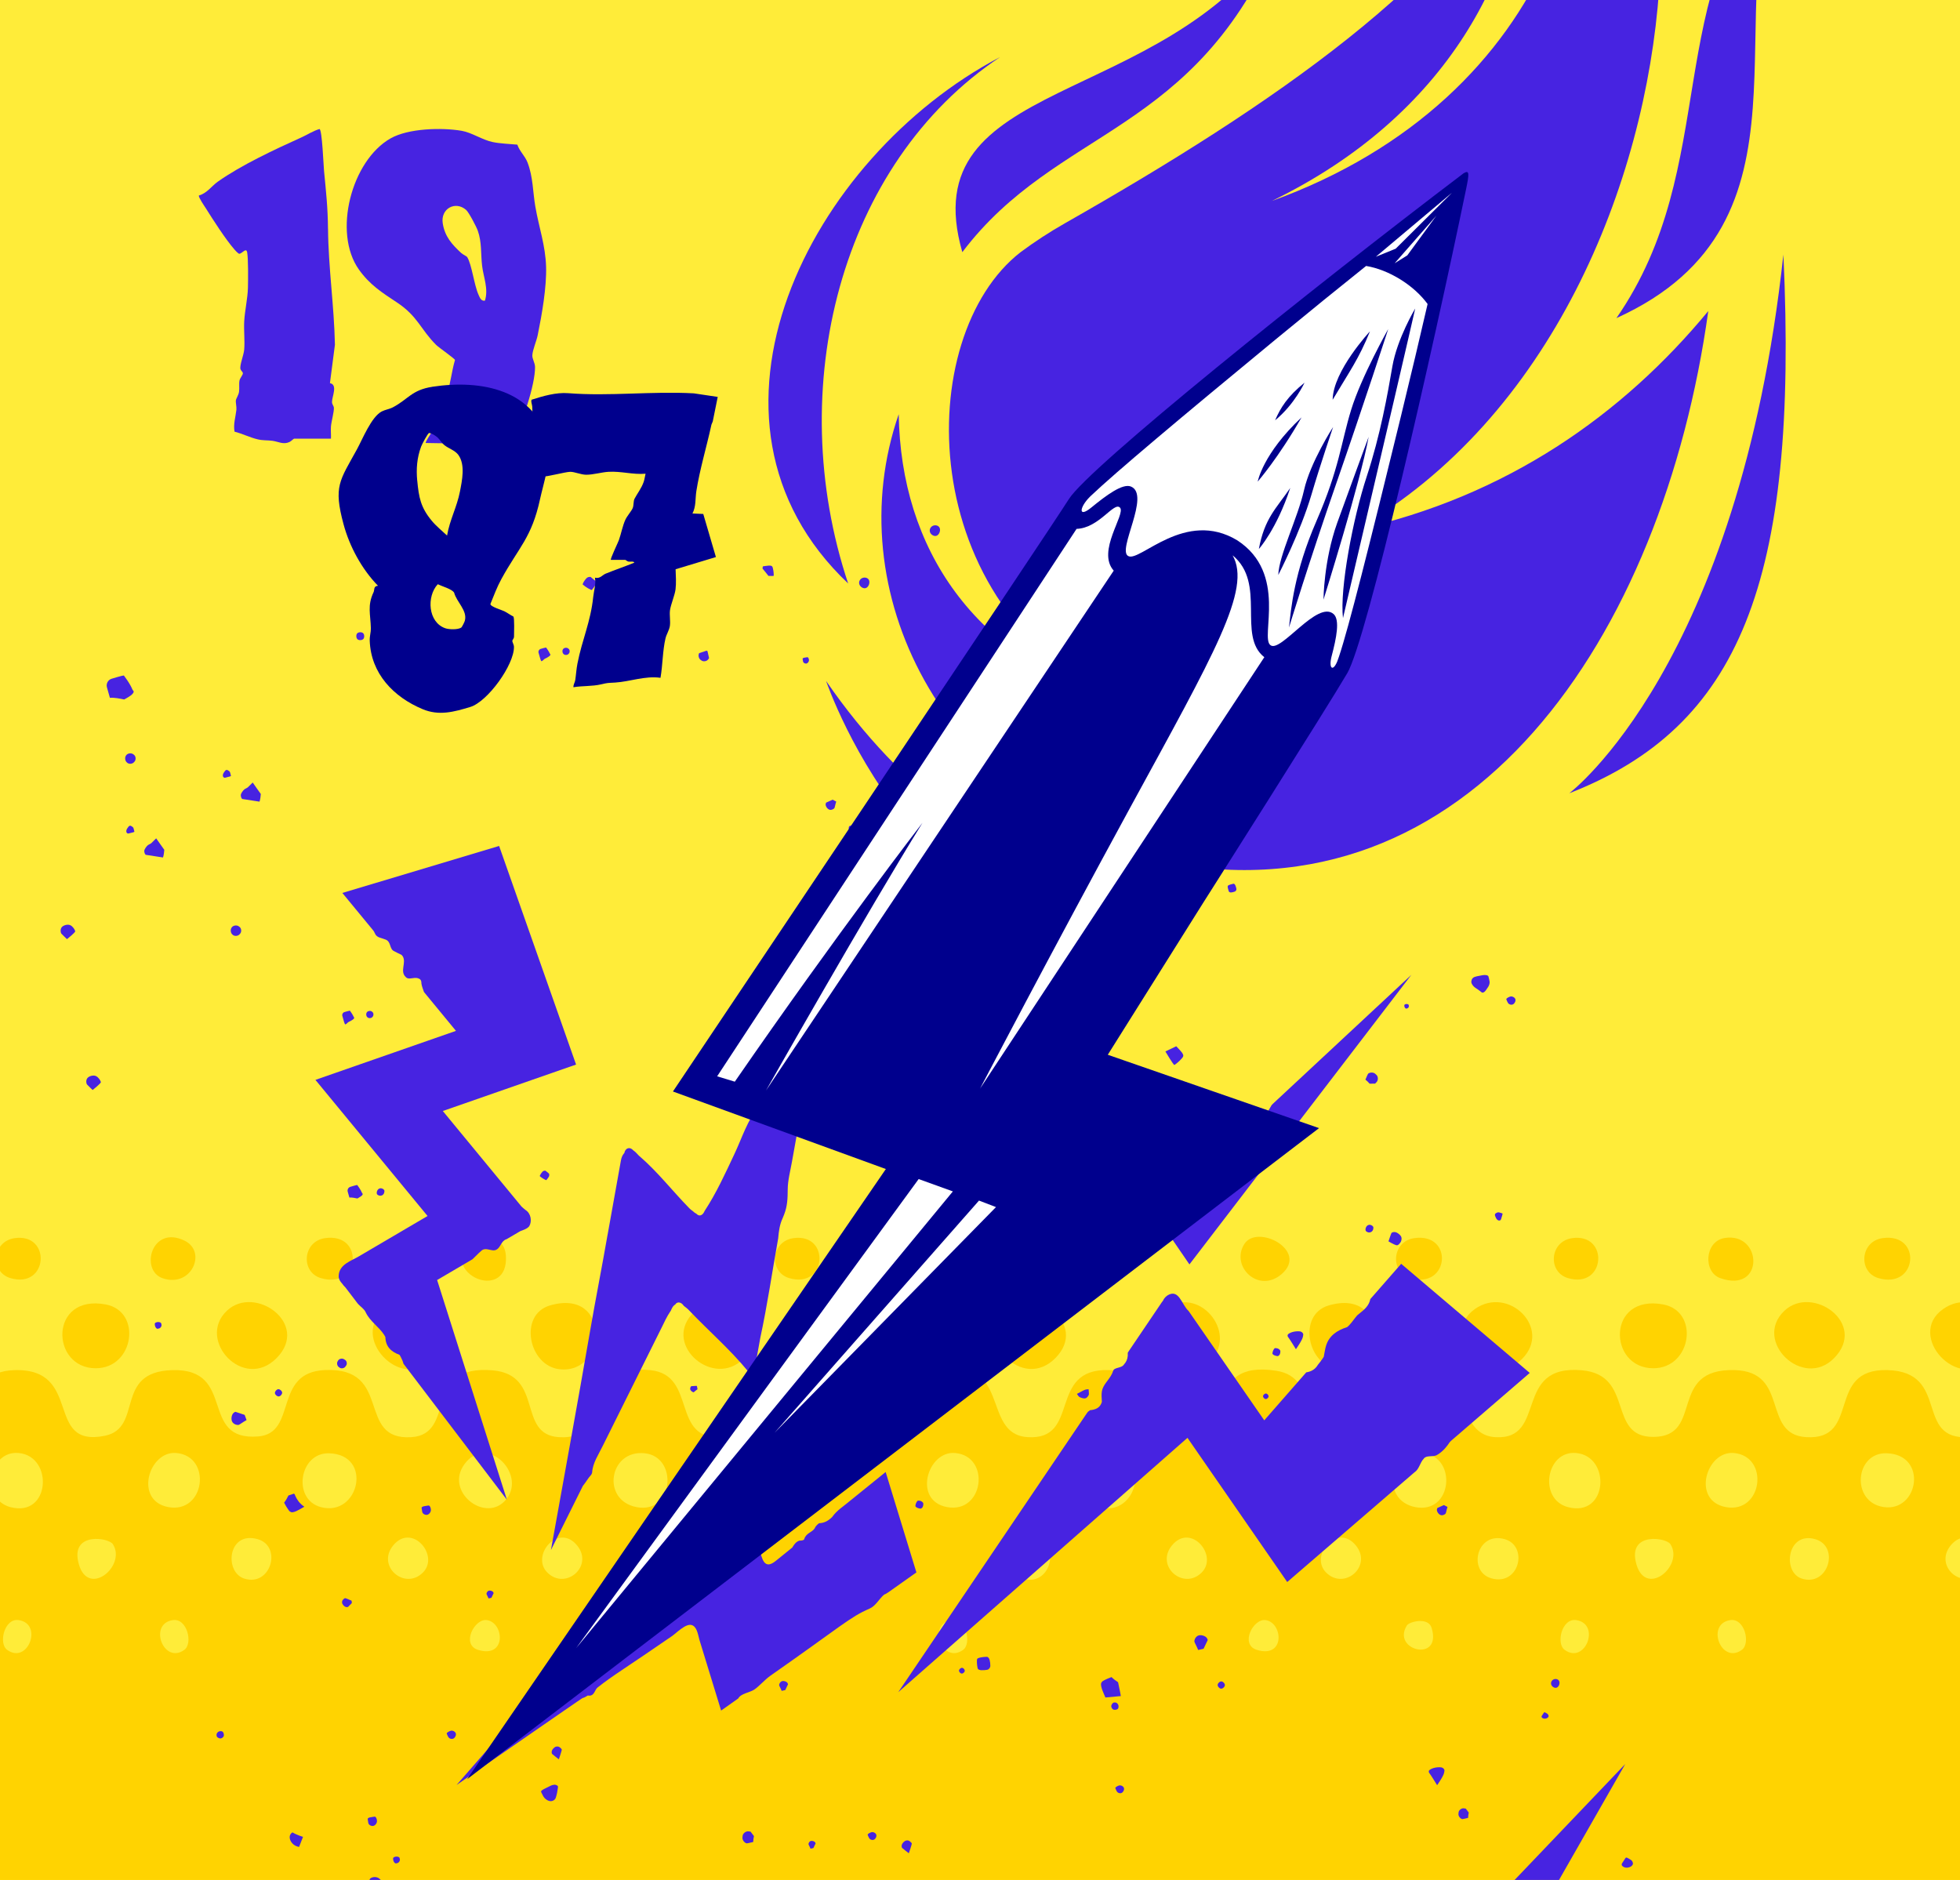 <svg width="490" height="470" viewBox="0 0 490 470" fill="none" xmlns="http://www.w3.org/2000/svg">
<rect x="0" y="0" width="490" height="470" fill="#808080" stroke="none"/>
<g clip-path="url(#clip0_2025_782)">
<path d="M607.45 -110.698H-118.439V742.706H607.45V-110.698Z" fill="#FFEC39"/>
<path d="M607.745 -111H-118.74V743H607.745V-111Z" fill="#FFEC39"/>
<path d="M607.452 -110.699H-118.438V742.706H607.452V-110.699Z" stroke="#00008D" stroke-width="0.83"/>
<path d="M548.509 376.785C539.791 375.095 541.926 362.407 550.573 363.32C558.989 364.209 557.846 378.595 548.509 376.785ZM515.448 375.389C510.191 380.689 500.187 373.35 505.483 366.073C511.247 358.146 521.688 369.112 515.448 375.389ZM470.866 376.762C462.688 375.516 463.704 363.106 471.628 363.32C482.045 363.598 479.703 378.103 470.866 376.762ZM431.453 376.778C422.815 375.175 426.554 362.63 433.478 363.256C442.45 364.066 440.655 378.492 431.453 376.778ZM391.977 376.785C384.521 374.81 386.498 362.574 394.033 363.256C402.823 364.05 401.997 379.444 391.977 376.785ZM353.819 376.785C345.101 375.095 347.237 362.407 355.883 363.32C364.299 364.209 363.164 378.595 353.819 376.785ZM320.758 375.389C315.644 380.523 305.894 372.826 310.793 366.073C316.549 358.138 326.998 369.128 320.758 375.389ZM274.882 376.801C268.554 375.032 269.062 363.106 276.938 363.32C288.165 363.621 284.29 379.436 274.882 376.801ZM236.763 376.778C228.125 375.175 231.864 362.63 238.788 363.256C247.76 364.066 245.965 378.492 236.763 376.778ZM197.287 376.785C189.831 374.81 191.808 362.574 199.343 363.256C208.133 364.05 207.307 379.444 197.287 376.785ZM159.129 376.785C150.244 375.064 152.253 362.368 161.193 363.32C169.609 364.209 168.474 378.595 159.129 376.785ZM126.06 375.389C120.938 380.523 111.196 372.826 116.095 366.073C121.852 358.138 132.3 369.128 126.06 375.389ZM80.216 376.785C72.998 374.857 74.809 363.129 82.248 363.328C93.364 363.621 89.759 379.341 80.216 376.785ZM42.073 376.778C33.435 375.175 37.174 362.63 44.098 363.256C53.07 364.066 51.275 378.492 42.073 376.778ZM2.597 376.785C-4.859 374.81 -2.882 362.574 4.653 363.256C13.443 364.05 12.617 379.444 2.597 376.785ZM-35.569 376.778C-44.057 375.111 -42.437 362.566 -33.791 363.629C-24.208 364.812 -27.344 378.388 -35.569 376.778ZM567.564 394.599C561.554 392.925 563.816 382.824 570.835 384.784C576.845 386.458 574.583 396.559 567.564 394.599ZM526.253 393.179C521.934 388.942 528.961 380.563 533.685 386.403C537.845 391.552 530.811 397.639 526.253 393.179ZM495.074 393.179C490.517 397.639 483.482 391.552 487.643 386.403C492.359 380.563 499.393 388.942 495.074 393.179ZM450.429 394.647C445.499 393.036 446.785 382.808 453.78 384.792C460.06 386.569 457.051 396.813 450.429 394.647ZM417.606 386.046C421.171 391.632 410.881 399.964 408.896 390.235C407.42 382.983 416.582 384.435 417.606 386.046ZM372.874 394.599C366.863 392.925 369.126 382.824 376.145 384.784C382.155 386.458 379.893 396.559 372.874 394.599ZM331.564 393.179C327.244 388.942 334.271 380.563 338.995 386.403C343.155 391.552 336.121 397.639 331.564 393.179ZM300.384 393.179C295.827 397.639 288.792 391.552 292.953 386.403C297.677 380.563 304.703 388.942 300.384 393.179ZM255.739 394.647C250.697 393.02 251.61 382.705 259.074 384.784C265.33 386.53 262.416 396.805 255.739 394.647ZM222.908 386.046C226.473 391.632 216.183 399.964 214.198 390.235C212.722 382.983 221.884 384.435 222.908 386.046ZM178.176 394.599C172.166 392.925 174.428 382.824 181.447 384.784C187.457 386.458 185.195 396.559 178.176 394.599ZM136.873 393.179C132.546 388.942 139.581 380.563 144.305 386.403C148.465 391.552 141.431 397.639 136.873 393.179ZM105.694 393.179C101.137 397.639 94.102 391.552 98.263 386.403C102.987 380.563 110.013 388.942 105.694 393.179ZM61.049 394.647C56.007 393.02 56.928 382.705 64.384 384.784C70.64 386.53 67.726 396.805 61.049 394.647ZM28.218 386.046C31.783 391.632 21.493 399.964 19.509 390.235C18.032 382.983 27.194 384.435 28.218 386.046ZM-16.514 394.599C-22.524 392.925 -20.262 382.824 -13.243 384.784C-7.233 386.458 -9.495 396.559 -16.514 394.599ZM-57.825 393.179C-62.144 388.942 -55.117 380.563 -50.393 386.403C-46.233 391.552 -53.267 397.639 -57.825 393.179ZM546.412 406.343C548.27 403.391 554.916 406.526 553.352 410.057C550.851 415.691 543.586 410.826 546.412 406.343ZM508.889 412.469C504.602 411.136 508.024 404.542 511.136 405.034C515.471 405.724 516.035 414.691 508.889 412.469ZM435.471 412.469C430.31 416.222 426.372 405.986 432.565 405.034C436.169 404.479 437.678 410.866 435.471 412.469ZM391.159 412.469C388.952 410.866 390.46 404.479 394.065 405.034C400.25 405.986 396.32 416.222 391.159 412.469ZM351.73 406.351C352.318 405.423 357.042 404.193 357.892 406.946C360.607 415.778 347.76 412.659 351.73 406.351ZM314.191 412.469C309.904 411.136 313.326 404.542 316.438 405.034C320.773 405.724 321.337 414.691 314.191 412.469ZM240.781 412.469C235.62 416.222 231.69 405.986 237.875 405.034C241.479 404.479 242.988 410.866 240.781 412.469ZM196.469 412.469C194.262 410.866 195.77 404.479 199.375 405.034C205.568 405.986 201.63 416.222 196.469 412.469ZM119.501 412.469C115.214 411.136 118.636 404.542 121.748 405.034C126.083 405.724 126.647 414.691 119.501 412.469ZM46.091 412.469C40.93 416.222 36.992 405.986 43.185 405.034C46.789 404.479 48.298 410.866 46.091 412.469ZM1.779 412.469C-0.428 410.866 1.08 404.479 4.685 405.034C10.878 405.986 6.94 416.222 1.779 412.469ZM-73.41 376.976V580.452H588.287V376.976C579.481 374.707 579.68 365.518 588.287 362.987V342.641C574.622 340.832 580.95 360.019 568.564 359.305C557.727 358.686 563.467 343.086 550.779 342.514C534.019 341.761 542.982 360.178 529.112 359.289C518.258 358.591 525.976 342.959 511.319 342.53C495.13 342.054 503.53 358.567 492.232 359.289C478.401 360.178 487.706 342.975 471.874 342.53C456.273 342.086 465.435 360.194 451.493 359.289C440.354 358.567 447.483 342.927 433.692 342.53C416.749 342.046 426.205 359.202 413.327 359.233C401.679 359.265 408.738 343.792 395.51 342.578C378.074 340.983 387.022 360.051 373.874 359.297C362.37 358.638 369.237 338.753 351.23 342.903C340.48 345.379 347.062 359.249 335.692 359.225C323.679 359.202 330.436 344.459 319.074 342.697C300.337 339.793 308.991 358.575 297.534 359.281C283.679 360.13 293.008 342.967 277.176 342.522C261.749 342.086 270.356 360.249 256.795 359.281C245.084 358.44 253.175 338.555 234.175 342.911C223.861 345.276 230.427 359.241 218.637 359.241C206.846 359.241 214.365 343.816 200.82 342.586C183.726 341.031 192.166 358.48 180.471 359.289C167.592 360.178 174.373 343.832 162.686 342.554C144.591 340.57 153.73 360.194 139.724 359.297C129.156 358.622 136.087 343.752 123.193 342.594C105.551 341.007 114.293 358.567 102.844 359.297C88.838 360.194 98.437 341.721 81.176 342.522C68.163 343.125 74.467 358.297 64.558 359.114C49.529 360.352 59.35 342.046 43.018 342.538C28.353 342.983 35.952 356.988 26.186 358.956C10.926 362.026 20.945 342.022 3.573 342.538C-10.925 342.967 -2.04 360.368 -16.673 359.114C-26.605 358.265 -20.277 343.125 -33.291 342.522C-50.79 341.721 -40.913 361.685 -56.149 359.194C-65.01 357.742 -60.325 340.269 -73.394 342.649V362.995C-65.089 364.883 -64.343 376.294 -73.394 376.984" fill="#FFD301"/>
<path d="M380.519 339.737C388.102 332.143 377.137 321.272 368.689 327.287C359.598 333.762 372.056 348.212 380.519 339.737Z" fill="#FFD301"/>
<path d="M251.402 327.707C243.74 334.984 255.586 347.91 263.859 339.515C272.291 330.953 258.405 321.058 251.402 327.707Z" fill="#FFD301"/>
<path d="M56.704 327.707C49.043 334.984 60.889 347.91 69.162 339.515C77.594 330.953 63.707 321.058 56.704 327.707Z" fill="#FFD301"/>
<path d="M446.091 327.708C438.12 335.278 450.776 347.49 458.549 339.515C466.973 330.866 453.054 321.09 446.091 327.708Z" fill="#FFD301"/>
<path d="M185.819 339.737C194.251 331.302 180.261 320.233 172.861 328.692C165.977 336.563 178.49 347.069 185.819 339.737Z" fill="#FFD301"/>
<path d="M497.605 339.769C503.949 333.072 494.477 321.106 485.751 327.287C476.438 333.889 489.586 348.235 497.605 339.769Z" fill="#FFD301"/>
<path d="M413.319 342.07C422.949 342.07 424.926 327.842 415.82 326.121C401.623 323.439 401.965 342.07 413.319 342.07Z" fill="#FFD301"/>
<path d="M302.916 339.769C309.26 333.072 299.788 321.106 291.062 327.287C281.749 333.889 294.897 348.235 302.916 339.769Z" fill="#FFD301"/>
<path d="M218.627 342.07C228.258 342.07 230.235 327.842 221.128 326.121C206.932 323.439 207.273 342.07 218.627 342.07Z" fill="#FFD301"/>
<path d="M108.226 339.769C114.57 333.072 105.098 321.106 96.372 327.287C87.059 333.889 100.207 348.235 108.226 339.769Z" fill="#FFD301"/>
<path d="M23.938 342.07C33.569 342.07 35.546 327.842 26.439 326.121C12.242 323.439 12.584 342.07 23.938 342.07Z" fill="#FFD301"/>
<path d="M334.594 342.316C346.647 343.641 347.488 321.86 332.149 326.375C324.304 328.684 326.782 341.459 334.594 342.316Z" fill="#FFD301"/>
<path d="M139.905 342.316C151.957 343.641 152.799 321.86 137.459 326.375C129.615 328.684 132.092 341.459 139.905 342.316Z" fill="#FFD301"/>
<path d="M311.069 311.029C307.559 316.615 314.657 323.55 320.453 318.488C327.194 312.6 314.284 305.903 311.069 311.029Z" fill="#FFD301"/>
<path d="M469.579 319.527C479.4 322.447 480.607 308.148 470.659 309.537C465.022 310.322 464.505 318.019 469.579 319.527Z" fill="#FFD301"/>
<path d="M430.071 319.543C441.17 323.439 440.638 307.981 431.174 309.505C426.124 310.314 425.743 318.027 430.071 319.543Z" fill="#FFD301"/>
<path d="M352.507 319.527C362.328 322.447 363.535 308.148 353.586 309.537C347.949 310.322 347.433 318.019 352.507 319.527Z" fill="#FFD301"/>
<path d="M274.889 319.527C284.711 322.447 285.918 308.148 275.969 309.537C270.332 310.322 269.816 318.019 274.889 319.527Z" fill="#FFD301"/>
<path d="M157.817 319.527C167.639 322.447 168.846 308.148 158.897 309.537C153.26 310.322 152.744 318.019 157.817 319.527Z" fill="#FFD301"/>
<path d="M80.199 319.527C90.021 322.447 91.228 308.148 81.279 309.537C75.642 310.322 75.118 318.019 80.199 319.527Z" fill="#FFD301"/>
<path d="M116.379 311.028C111.203 319.289 127.114 325.2 126.479 314.012C126.098 307.267 117.396 309.394 116.379 311.028Z" fill="#FFD301"/>
<path d="M391.954 319.519C401.441 322.368 402.347 308.196 393.033 309.545C387.388 310.362 386.888 317.996 391.954 319.519Z" fill="#FFD301"/>
<path d="M235.389 319.575C242.567 322.003 246.489 312.981 240.899 310.204C232.602 306.07 229.577 317.615 235.389 319.575Z" fill="#FFD301"/>
<path d="M197.262 319.519C206.75 322.368 207.655 308.196 198.342 309.545C192.697 310.362 192.197 317.996 197.262 319.519Z" fill="#FFD301"/>
<path d="M40.69 319.575C47.867 322.003 51.789 312.981 46.2 310.204C37.903 306.07 34.878 317.615 40.69 319.575Z" fill="#FFD301"/>
<path d="M2.564 319.519C12.052 322.368 12.957 308.196 3.644 309.545C-1.993 310.362 -2.501 317.996 2.564 319.519Z" fill="#FFD301"/>
<path d="M350.3 315.948C350.3 315.948 347.219 319.471 342.908 324.399C342.797 324.518 342.694 324.645 342.583 324.772C342.257 326.446 341.058 327.438 339.819 328.414C339.645 328.557 339.47 328.7 339.295 328.85C338.597 329.644 337.993 330.596 337.255 331.358C337.104 331.509 336.953 331.652 336.786 331.786C334.278 332.572 332.166 333.961 331.451 336.651C331.411 336.801 331.372 336.96 331.332 337.119C331.189 337.761 331.086 338.468 330.943 339.198C330.832 339.364 330.721 339.539 330.609 339.706C330.268 340.205 329.895 340.697 329.498 341.173C329.395 341.348 329.283 341.507 329.164 341.658C328.585 342.403 327.767 342.903 326.568 343.094C326.457 343.213 326.346 343.34 326.235 343.467C320.534 349.989 316.064 355.091 316.064 355.091C316.064 355.091 304.035 337.706 297.358 328.057C297.286 327.954 297.215 327.851 297.143 327.748C295.405 326.192 294.754 322.074 291.864 323.859C291.705 323.963 291.562 324.082 291.419 324.216C291.149 324.478 290.919 324.796 290.768 325.153C290.657 325.319 290.538 325.478 290.418 325.621C290.291 325.811 290.156 326.002 290.022 326.208C288.116 329.025 285.401 333.048 282.137 337.873C282.066 337.976 281.994 338.079 281.939 338.19C282.018 339.261 281.78 340.031 281.359 340.658C281.256 340.816 281.137 340.959 281.01 341.102C280.391 342.134 278.509 341.769 278.271 342.768C277.659 344.641 276.167 345.649 275.603 347.299C275.547 347.474 275.5 347.656 275.468 347.847C275.341 348.601 275.404 349.481 275.468 350.457C275.42 350.648 275.349 350.822 275.269 350.989C274.872 351.83 274.079 352.417 272.522 352.552C272.332 352.687 272.149 352.822 271.967 352.965C271.863 353.108 271.76 353.25 271.657 353.393C251.569 383.102 224.566 423.046 224.566 423.046L296.866 359.464L321.804 395.512C321.804 395.512 337.7 381.8 353.214 368.43C353.349 368.319 353.476 368.2 353.611 368.089C354.841 367.295 354.961 365.669 355.953 364.661C356.572 363.78 358.073 364.272 359.097 363.836C359.272 363.74 359.438 363.637 359.605 363.534C360.749 362.78 361.662 361.733 362.479 360.487C362.606 360.36 362.734 360.241 362.861 360.122C373.698 350.775 382.44 343.237 382.44 343.237L350.308 315.972L350.3 315.948Z" fill="#4723E1"/>
<path d="M85.58 223.244L124.779 211.493L144.017 266.141L110.702 277.757C110.702 277.757 123.636 293.453 130.098 301.301C130.186 301.412 130.273 301.515 130.36 301.626C130.511 301.769 130.678 301.919 130.845 302.062C131.019 302.205 131.202 302.356 131.385 302.507C132.75 303.356 133.044 305.339 132.306 306.561C131.845 307.18 130.789 307.522 130.091 307.783C129.956 307.863 129.829 307.934 129.694 308.013C128.9 308.482 128.01 308.997 127.073 309.553C126.931 309.64 126.78 309.727 126.637 309.807C125.287 310.188 125.168 311.87 124.144 312.394C122.961 313.124 121.428 311.513 120.198 312.822C120.031 312.965 119.864 313.116 119.697 313.274C119.197 313.743 118.705 314.266 118.149 314.798C117.99 314.893 117.84 314.98 117.689 315.076C113.084 317.781 109.281 320.011 109.281 320.011L126.716 374.929C126.716 374.929 113.147 357.083 101.182 341.348C101.079 341.213 100.976 341.078 100.872 340.944C100.706 340.325 100.467 339.761 100.182 339.23C100.086 339.055 99.983 338.88 99.88 338.714C97.712 337.912 96.418 336.635 96.339 334.262C96.259 334.08 96.156 333.913 96.053 333.747C94.759 331.715 92.536 330.39 91.456 328.152C91.138 327.28 89.923 326.542 89.344 325.788C89.233 325.645 89.129 325.51 89.026 325.367C88.161 324.225 87.367 323.185 86.668 322.273C86.565 322.146 86.47 322.011 86.374 321.884C86.224 321.741 86.073 321.582 85.93 321.416C85.787 321.249 85.652 321.074 85.525 320.892C85.128 320.463 84.89 320.059 84.763 319.678C84.699 319.487 84.667 319.297 84.667 319.114C84.667 316.075 87.867 315.234 89.86 314.012C89.987 313.941 90.114 313.87 90.233 313.79C97.188 309.704 106.891 304.006 106.891 304.006L78.856 269.973L113.989 257.722C113.989 257.722 110.67 253.699 106.311 248.398C106.208 248.271 106.097 248.136 105.993 248.001C105.747 247.287 105.454 246.597 105.35 245.875C105.358 245.645 105.334 245.446 105.287 245.28C105.239 245.113 105.152 244.978 105.057 244.859C103.77 243.891 102.301 245.224 101.42 244.248C99.912 242.812 101.627 240.717 100.698 239.098C100.61 238.963 100.507 238.844 100.388 238.725C99.991 238.543 99.602 238.352 99.205 238.154C99.007 238.051 98.816 237.948 98.625 237.845C97.244 237.313 97.879 235.377 96.323 234.869C95.338 234.464 94.227 234.441 93.774 233.449C93.663 233.25 93.56 233.036 93.465 232.83C93.361 232.687 93.25 232.544 93.139 232.409C88.844 227.196 85.596 223.252 85.596 223.252" fill="#4723E1"/>
<path d="M352.896 243.66C352.896 243.66 333.738 261.506 318.263 275.916C318.144 276.027 318.025 276.146 317.906 276.281C316.889 278.106 316.072 279.732 313.674 279.796C313.46 279.653 313.198 280.256 312.951 280.47C312.84 280.637 312.737 280.812 312.634 280.994C312.118 281.883 311.61 282.819 310.792 283.541C310.641 283.66 310.49 283.771 310.331 283.882C309.855 284.216 309.331 284.517 308.743 284.795C308.624 284.898 308.513 285.001 308.394 285.104C302.812 290.31 299.009 293.849 299.009 293.849C299.009 293.849 292.761 284.724 288.624 278.693C288.545 278.574 288.457 278.455 288.378 278.336C287.052 277.233 286.187 273.504 284.003 274.924C283.868 275.027 283.741 275.138 283.622 275.265C283.146 275.765 282.772 276.432 282.447 276.947C282.368 277.09 282.288 277.225 282.209 277.352C282.121 277.479 282.034 277.606 281.939 277.717C281.804 277.9 281.669 278.09 281.526 278.288C274.301 288.112 258.509 309.6 258.509 309.6L246.559 292.159L211.529 351.877L245.726 315.979C245.726 315.979 250.593 323.089 254.118 328.239C254.205 328.358 254.285 328.485 254.364 328.604C254.721 329.278 255.214 330.096 255.785 330.77C255.928 330.937 256.079 331.103 256.23 331.246C258.429 333.793 260.105 329.778 261.359 328.477C261.478 328.318 261.597 328.152 261.716 327.993C263.423 325.676 265.535 322.796 267.782 319.748C267.862 319.645 267.933 319.534 268.013 319.431C268.799 317.455 270.855 316.519 271.617 314.496C271.712 314.281 271.792 314.059 271.871 313.837C271.951 313.615 272.022 313.385 272.086 313.147C272.427 311.972 273.832 311.528 274.563 310.473C274.825 309.869 274.69 309.147 274.777 308.528C274.833 308.346 274.912 308.179 274.992 308.013C275.666 306.695 277.127 305.831 278.612 305.005C278.707 304.878 278.795 304.751 278.89 304.624C282.106 300.244 284.376 297.158 284.376 297.158L297.358 316.106L352.88 243.66H352.896Z" fill="#4723E1"/>
<path d="M190.672 389.925C191.482 391.568 192.569 391.346 194.006 390.179C194.84 389.505 196.087 388.497 197.595 387.275C197.746 387.156 197.897 387.029 198.064 386.894C198.508 386.164 198.913 385.625 199.429 385.339C199.556 385.268 199.699 385.212 199.842 385.164C200.255 385.18 201.001 385.109 201.057 384.784C201.509 383.268 202.994 383.117 203.645 382.133C203.725 381.99 203.804 381.84 203.875 381.697C203.955 381.594 204.034 381.499 204.114 381.403C204.201 381.308 204.28 381.221 204.376 381.134C204.495 381.022 204.622 380.919 204.757 380.816C205.979 380.761 206.877 380.3 207.671 379.602C207.79 379.499 207.901 379.388 208.028 379.277C209.243 377.539 210.934 376.563 212.554 375.174C212.649 375.095 212.744 375.024 212.839 374.944C216.738 371.794 220.049 369.112 221.414 368.009C221.986 369.866 222.439 371.358 223.002 373.199C223.749 375.635 228.354 390.671 229.1 393.107C220.446 399.265 221.914 398.225 221.033 398.662C219.755 399.741 218.945 401.487 217.373 402.169C212.482 404.272 210.322 406.541 192.545 418.975C191.172 419.951 189.639 421.729 188.504 422.443C187.361 423.165 185.169 423.411 184.574 424.609C184.28 424.823 180.286 427.64 180.279 427.648C172.847 403.383 175.316 411.501 174.808 409.771C174.792 409.731 174.784 409.691 174.776 409.644C174.475 408.541 174.197 406.629 172.903 406.264C171.418 405.843 169.139 408.239 167.956 409.057C156.777 416.785 153.156 418.88 149.361 421.911C148.639 422.491 148.591 424.205 146.948 423.879C146.86 423.935 146.781 423.99 146.694 424.038C143.279 426.022 154.197 418.563 114.141 446.256C115.451 444.748 149.163 406.065 149.615 405.549C157.126 396.932 161.112 393.345 163.788 388.918C167.075 383.443 166.432 387.029 171.712 380.324C174.411 376.88 174.141 377.372 177.881 373.143C178.198 372.786 178.508 372.429 178.818 372.064C178.889 371.977 178.968 371.897 179.04 371.81C180.501 370.104 181.97 368.414 183.447 366.724C183.828 367.993 190.052 388.632 190.68 389.902" fill="#4723E1"/>
<path d="M386.951 474.909L406.308 441.019C406.308 441.019 392.565 455.429 377.042 471.688C376.899 471.838 376.757 471.989 376.614 472.14C376.471 472.307 376.336 472.481 376.201 472.648C376.066 472.822 375.939 472.989 375.804 473.164C374.105 474.06 373.207 475.481 372.326 477.083L386.943 474.901L386.951 474.909Z" fill="#4723E1"/>
<path d="M206.695 241.97C206.639 242.28 206.584 242.589 206.528 242.899C206.449 243.359 206.361 243.827 206.282 244.287C206.147 245.017 206.02 245.755 205.885 246.485C205.694 247.541 205.504 248.588 205.321 249.643C205.075 251 204.837 252.357 204.591 253.714C204.305 255.317 204.011 256.92 203.725 258.523C203.408 260.3 203.09 262.077 202.765 263.855C202.423 265.751 202.082 267.648 201.74 269.544C200.486 276.551 199.216 283.549 197.969 290.556C197.572 292.778 196.945 295.103 196.929 297.348C196.913 299.657 196.865 301.482 196.032 303.633C195.944 303.863 195.849 304.093 195.754 304.323C195.722 304.402 195.69 304.474 195.659 304.553C194.896 306.172 194.698 307.878 194.547 309.576C194.531 309.671 194.515 309.759 194.499 309.854C193.031 318.035 191.832 326.327 190.077 334.452C189.807 335.928 189.545 337.412 189.275 338.888C189.259 338.967 189.243 339.054 189.227 339.134C189.148 339.777 189.077 340.673 188.83 341.435C188.799 341.522 188.767 341.61 188.735 341.697C188.346 342.451 187.814 343.815 186.877 342.673C182.423 337.261 177.088 332.667 172.268 327.596C172.252 327.58 171.966 327.247 171.53 326.914C171.458 326.858 171.379 326.803 171.299 326.747C171.236 326.692 171.172 326.644 171.109 326.589C171.045 326.533 170.982 326.485 170.918 326.43C170.394 325.605 169.37 325.24 168.775 326.16C168.711 326.192 168.648 326.232 168.592 326.279C168.179 326.589 167.909 327.2 167.695 327.7C167.639 327.779 167.584 327.858 167.528 327.938C166.71 329.152 165.972 330.747 165.48 331.762C165.48 331.762 158.008 346.783 150.815 361.225C150.783 361.288 150.751 361.344 150.72 361.415C149.664 363.613 148.171 365.724 148.036 368.136C148.02 368.208 147.996 368.279 147.973 368.342C147.949 368.406 147.925 368.469 147.893 368.533C147.861 368.596 147.83 368.652 147.79 368.707C146.996 369.564 146.464 370.588 145.718 371.477C145.694 371.524 145.67 371.572 145.646 371.62C141.184 380.586 137.738 387.505 137.738 387.505C141.017 369.231 144.376 350.965 147.536 332.675C148.917 324.668 150.505 316.686 151.895 308.687C151.903 308.632 151.911 308.584 151.927 308.537C153.324 300.768 154.491 294.238 155.237 290.088C155.357 289.429 155.587 288.866 155.912 288.461C155.968 288.398 156.023 288.326 156.079 288.271C156.325 287.001 157.445 286.588 158.35 287.62C158.429 287.668 158.501 287.723 158.572 287.779C159.009 288.112 159.382 288.58 159.723 288.921C159.795 288.985 159.866 289.048 159.938 289.104C164.4 292.96 168.052 297.674 172.157 301.887C172.173 301.903 172.483 302.26 172.959 302.609C173.038 302.665 173.118 302.728 173.205 302.784C173.459 303.03 173.705 303.228 173.943 303.355C173.991 303.379 174.039 303.403 174.086 303.427C174.864 304.291 175.73 303.791 176.151 302.744C179.096 298.269 181.311 293.373 183.59 288.54C185.567 284.351 186.814 280.106 189.759 276.463C190.021 276.21 189.942 275.607 190.125 275.257C190.156 275.194 190.18 275.138 190.212 275.075C197.898 259.641 206.679 241.986 206.679 241.986" fill="#4723E1"/>
<path d="M356.001 200.971C355.945 200.915 355.905 200.875 356.001 200.971Z" fill="#4723E1"/>
<path d="M298.311 478.75C297.898 478.71 297.382 479.178 297.342 479.591C297.302 480.004 297.771 480.519 298.176 480.559C298.588 480.599 299.105 480.131 299.144 479.718C299.184 479.305 298.716 478.782 298.303 478.75M296.794 474.044C297.199 474.14 297.707 473.989 297.842 473.791C297.922 473.664 297.977 473.529 297.985 473.378C297.985 473.267 297.985 473.156 297.977 473.045C297.953 472.862 297.787 472.537 297.58 472.394C297.445 472.307 297.302 472.243 297.151 472.235C297.04 472.235 296.929 472.235 296.818 472.243C296.635 472.267 296.294 472.592 296.183 472.997C296.08 473.402 296.389 473.949 296.794 474.044ZM201.859 164.303C201.748 164.319 201.652 164.335 201.573 164.343C201.406 164.375 201.247 164.399 201.097 164.422C200.835 164.462 200.636 164.589 200.652 164.692C200.66 164.764 200.668 164.827 200.676 164.883C200.708 165.057 200.731 165.224 200.763 165.382C200.811 165.66 201.152 165.914 201.525 165.898C201.899 165.874 202.256 165.454 202.24 165.025C202.224 164.605 202.01 164.279 201.851 164.295M262.24 142.633C262.439 142.204 262.637 141.776 262.82 141.34C262.899 141.149 262.971 140.959 263.026 140.768C263.122 140.443 263.05 140.014 262.907 139.824C262.82 139.713 262.725 139.602 262.629 139.491C262.272 139.102 261.367 139.086 260.637 139.372C260.128 139.578 259.62 139.753 259.096 139.911C259.001 139.943 258.914 139.967 258.818 139.991C258.668 140.03 258.509 140.348 258.564 140.689C258.596 140.895 258.644 141.094 258.723 141.292C258.826 141.546 258.922 141.8 259.009 142.062C259.16 142.482 259.549 142.998 259.922 143.172C260.144 143.276 260.367 143.379 260.597 143.474C260.772 143.553 260.954 143.617 261.137 143.672C261.446 143.768 261.947 143.276 262.24 142.633ZM264.011 151.314C263.924 151.314 263.844 151.314 263.757 151.322C263.233 151.361 262.741 151.909 262.78 152.433C262.78 152.496 262.796 152.56 262.804 152.623C263.344 152.79 263.86 153.004 264.376 153.218C264.424 153.234 264.471 153.258 264.519 153.282C264.606 153.123 264.702 152.964 264.789 152.806C264.892 152.631 264.996 152.456 265.107 152.29C265.059 151.774 264.527 151.306 264.011 151.314ZM271.284 347.434C270.895 347.569 270.537 347.775 270.172 347.982C270.172 347.982 270.172 347.982 270.164 347.982L269.315 348.434C269.315 348.434 269.275 348.466 269.267 348.49C269.267 348.513 269.267 348.537 269.283 348.561C269.489 348.87 269.696 349.188 269.918 349.291C270.609 349.601 271.109 349.688 271.451 349.553C271.72 349.442 271.943 349.172 272.141 348.831C272.205 348.72 272.229 348.593 272.229 348.466C272.213 348.101 272.173 347.323 272.149 347.323C271.832 347.331 271.53 347.347 271.284 347.434ZM259.938 215.896C259.763 215.873 259.596 215.849 259.43 215.825C258.834 215.738 258.382 215.849 258.096 216.103C257.929 216.253 257.842 216.563 257.882 216.714C257.905 216.801 257.945 216.888 258.009 216.96C258.31 217.309 258.636 217.634 259.009 218.007C259.168 218.166 259.327 218.285 259.358 218.269C259.374 218.261 259.39 218.245 259.414 218.237C259.636 218.039 259.859 217.833 260.089 217.61C260.248 217.452 260.39 217.245 260.406 217.15C260.414 217.095 260.422 217.031 260.43 216.976C260.462 216.745 260.47 216.539 260.446 216.349C260.422 216.119 260.168 215.92 259.938 215.888M246.282 339.46C246.226 339.285 245.829 339.214 245.424 339.285C245.154 339.333 244.884 339.388 244.622 339.444C244.511 339.468 244.392 339.499 244.281 339.539C244.098 339.602 243.916 339.777 243.876 339.912C243.852 339.991 243.828 340.071 243.812 340.15C243.749 340.451 244.043 340.88 244.424 341.126C244.686 341.293 244.948 341.475 245.194 341.673C245.241 341.705 245.281 341.745 245.321 341.777C245.392 341.832 245.591 341.8 245.734 341.666C245.821 341.586 245.9 341.491 245.964 341.388C246.051 341.253 246.139 341.126 246.234 340.999C246.385 340.785 246.496 340.436 246.456 340.198C246.432 340.055 246.401 339.92 246.377 339.777C246.353 339.666 246.321 339.563 246.29 339.46M227.417 282.606C227.155 282.399 226.853 282.296 226.79 282.336C226.75 282.36 226.71 282.391 226.67 282.415C226.377 282.637 226.091 282.86 225.805 283.09C225.543 283.296 225.36 283.55 225.416 283.637C225.448 283.693 225.479 283.74 225.519 283.788C225.765 284.105 226.011 284.423 226.258 284.74C226.472 285.002 226.909 285.145 227.187 284.954C227.464 284.764 227.726 284.494 227.949 284.185C228.147 283.907 228.163 283.407 227.949 283.137C227.798 282.947 227.615 282.764 227.409 282.606M246.742 414.215C246.623 414.215 246.488 414.215 246.353 414.223C245.988 414.247 245.623 414.278 245.265 414.35C245.122 414.374 244.972 414.413 244.821 414.453C244.582 414.524 244.384 414.627 244.368 414.643C244.36 414.659 244.352 414.667 244.344 414.683C244.32 414.723 244.297 414.762 244.273 414.794C244.233 414.858 244.209 415.278 244.233 415.746C244.257 416.111 244.289 416.476 244.36 416.833C244.384 416.945 244.408 417.056 244.44 417.167C244.487 417.349 244.884 417.54 245.313 417.555C245.821 417.571 246.321 417.548 246.806 417.452C247.226 417.373 247.584 416.905 247.584 416.476C247.584 415.961 247.528 415.453 247.393 414.953C247.29 414.54 246.964 414.207 246.75 414.207M240.517 416.968C240.192 416.937 239.779 417.31 239.755 417.635C239.723 417.96 240.089 418.373 240.422 418.397C240.748 418.428 241.16 418.055 241.192 417.73C241.224 417.405 240.851 416.992 240.525 416.96M246.178 334.929C246.178 334.929 246.115 334.976 246.091 335C245.758 335.262 245.694 335.841 245.94 336.182C245.98 336.238 246.02 336.294 246.067 336.341C246.075 336.349 246.083 336.365 246.099 336.373C246.48 336.317 246.869 336.278 247.258 336.246C247.203 335.794 247.187 335.341 247.195 334.881C246.885 334.722 246.456 334.73 246.186 334.929M233.165 131.476C232.522 131.802 232.252 132.563 232.562 133.182C232.871 133.801 233.649 134.19 234.229 133.904C234.809 133.619 235.174 132.69 234.928 132.024C234.69 131.357 233.808 131.151 233.165 131.476ZM230.64 274.004C230.585 274.004 230.537 274.02 230.489 274.028C230.323 274.06 230.156 274.107 229.997 274.163C229.791 274.234 229.616 274.314 229.592 274.345C229.584 274.361 229.568 274.377 229.553 274.393C229.545 274.409 229.537 274.417 229.521 274.433C229.505 274.456 229.489 274.552 229.505 274.639C229.505 274.694 229.521 274.75 229.529 274.806C229.561 274.972 229.608 275.139 229.656 275.298C229.68 275.369 229.703 275.432 229.727 275.488C229.775 275.591 229.981 275.686 230.18 275.663C230.41 275.639 230.632 275.575 230.847 275.496C231.029 275.424 231.18 275.194 231.148 274.996C231.109 274.766 231.037 274.536 230.95 274.314C230.871 274.131 230.728 273.988 230.64 274.004ZM295.365 262.998C295.095 262.625 294.063 261.57 294.063 261.57L291.347 262.871C291.347 262.871 293.412 266.371 293.602 266.244C293.721 266.172 293.841 266.093 293.952 266.006C294.317 265.736 294.666 265.426 294.992 265.101C295.413 264.688 295.746 264.276 295.762 264.189C295.762 264.133 295.778 264.085 295.794 264.03C295.802 263.99 295.81 263.943 295.825 263.895C295.841 263.816 295.762 263.578 295.627 263.363C295.548 263.236 295.46 263.109 295.373 262.99M258.255 222.125C257.961 221.919 257.461 221.983 257.238 222.268C257.223 222.292 257.199 222.316 257.183 222.34C256.976 222.625 257.032 223.133 257.294 223.363C257.318 223.387 257.342 223.403 257.365 223.427C257.635 223.657 258.136 223.617 258.374 223.355C258.413 223.316 258.453 223.268 258.485 223.228C258.707 222.951 258.668 222.451 258.39 222.229C258.342 222.189 258.294 222.157 258.247 222.125M316.501 348.386C316.183 348.363 315.786 348.72 315.762 349.029C315.73 349.347 316.088 349.743 316.405 349.767C316.723 349.799 317.12 349.442 317.144 349.124C317.175 348.807 316.818 348.41 316.501 348.386ZM388.363 419.88C387.831 420.15 387.609 420.777 387.863 421.285C388.125 421.793 388.768 422.118 389.244 421.888C389.721 421.65 390.022 420.888 389.816 420.333C389.617 419.785 388.895 419.611 388.363 419.88ZM386.91 428.498C386.783 428.418 386.664 428.339 386.537 428.26C386.338 428.125 386.124 428.046 386.068 428.085C386.029 428.117 385.997 428.141 385.973 428.172C385.806 428.442 385.632 428.704 385.449 428.974C385.394 429.061 385.37 429.148 385.386 429.228C385.417 429.355 385.521 429.458 385.663 429.545C385.87 429.664 386.14 429.68 386.227 429.672C386.275 429.672 386.33 429.656 386.378 429.656C386.521 429.64 386.68 429.585 386.815 429.506C387.037 429.379 387.164 429.133 387.156 429.037C387.148 428.942 387.101 428.768 387.037 428.664C386.997 428.593 386.942 428.53 386.894 428.506M408.046 465.308C407.974 465.197 407.895 465.102 407.823 465.054C407.625 464.935 407.434 464.808 407.236 464.681C406.918 464.475 406.577 464.348 406.489 464.411C406.426 464.459 406.378 464.499 406.346 464.554C406.084 464.983 405.807 465.395 405.521 465.824C405.433 465.967 405.402 466.102 405.425 466.229C405.481 466.435 405.648 466.602 405.87 466.728C406.204 466.911 406.624 466.943 406.759 466.927C406.839 466.919 406.926 466.911 407.005 466.895C407.236 466.863 407.474 466.776 407.696 466.657C408.053 466.459 408.252 466.07 408.244 465.911C408.228 465.76 408.165 465.483 408.061 465.324M334.595 128.167L331.864 132.111C331.912 132.143 333.277 133.341 333.801 132.905C334.96 131.952 335.651 132.31 336.167 131.46C336.358 131.135 336.405 130.643 336.326 130.254C336.128 129.278 335.508 128.58 334.595 128.167ZM354.278 146.442C353.897 146.013 352.912 145.847 352.388 146.077C352.205 146.156 352.031 146.259 351.88 146.394C351.443 146.767 351.261 147.743 351.475 148.267C351.562 148.473 351.681 148.663 351.832 148.838C352.221 149.259 353.198 149.425 353.722 149.195C353.92 149.108 354.111 148.981 354.27 148.83C354.683 148.441 354.826 147.457 354.587 146.934C354.508 146.759 354.397 146.585 354.27 146.442M375.58 303.356C375.358 303.276 375.127 303.205 374.881 303.133C374.707 303.086 374.508 303.07 374.437 303.094C374.389 303.11 374.349 303.125 374.31 303.149C374.135 303.213 373.992 303.292 373.873 303.387C373.73 303.498 373.69 303.752 373.754 303.919C373.809 304.054 373.857 304.173 373.905 304.3C374.079 304.744 374.334 305.022 374.627 305.117C374.802 305.173 375.048 305.117 375.135 305.022C375.191 304.966 375.231 304.903 375.254 304.831C375.374 304.482 375.477 304.133 375.588 303.721C375.636 303.546 375.659 303.387 375.636 303.379C375.62 303.371 375.604 303.363 375.588 303.356M346.179 154.289C345.909 154.067 345.592 153.916 345.187 153.829C345.147 153.821 345.107 153.813 345.06 153.813C344.988 153.813 344.861 153.877 344.782 153.94C344.734 153.98 344.687 154.02 344.639 154.059C344.202 154.44 344.29 155.027 344.583 155.44C344.79 155.734 345.282 155.892 345.528 155.829C345.774 155.765 346.1 155.448 346.219 155.178C346.29 155.019 346.346 154.853 346.386 154.662C346.386 154.646 346.386 154.631 346.386 154.607C346.386 154.575 346.354 154.48 346.298 154.408C346.267 154.361 346.227 154.321 346.179 154.281M325.21 332.905C324.821 332.77 323.281 332.739 322.241 333.397C322.122 333.469 322.027 333.564 321.955 333.659C321.82 333.826 321.9 334.207 322.138 334.429C322.281 334.564 323.98 337.309 323.98 337.309C323.98 337.309 325.647 334.968 325.742 334.119C325.758 333.985 325.782 333.834 325.814 333.691C325.861 333.461 325.615 333.048 325.21 332.913M324.369 203.026C324.083 202.732 323.749 202.502 323.408 202.367C322.995 202.209 322.447 202.336 322.289 202.518C322.201 202.621 321.558 204.573 321.558 204.573C321.558 204.573 322.908 205.375 323.408 205.502C323.472 205.517 323.535 205.525 323.591 205.533C323.694 205.541 323.853 205.494 323.932 205.438C323.98 205.406 324.027 205.367 324.067 205.319C324.258 205.137 324.416 204.938 324.543 204.724C324.766 204.359 324.805 203.756 324.678 203.478C324.607 203.312 324.504 203.161 324.369 203.018M319.637 337.23C319.391 337.087 319.097 337.024 318.779 337.047C318.755 337.047 318.732 337.047 318.708 337.047C318.668 337.047 318.478 337.246 318.343 337.516C318.231 337.746 318.152 337.992 318.12 338.238C318.12 338.285 318.104 338.333 318.104 338.388C318.096 338.476 318.279 338.69 318.557 338.817C318.763 338.912 318.986 338.976 319.2 339.007C319.264 339.015 319.335 339.023 319.399 339.031C319.51 339.047 319.788 338.896 319.93 338.626C320.05 338.396 320.105 338.127 320.089 337.825C320.089 337.785 320.089 337.738 320.081 337.706C320.073 337.642 319.915 337.381 319.653 337.23M349.689 311.108C349.879 310.926 350.046 310.719 350.181 310.497C350.403 310.124 350.451 309.513 350.316 309.227C350.236 309.061 350.133 308.902 349.998 308.759C349.704 308.458 349.371 308.228 349.022 308.085C348.601 307.918 348.037 308.053 347.878 308.243C347.783 308.347 347.124 310.346 347.124 310.346C347.124 310.346 348.498 311.164 349.014 311.291C349.077 311.306 349.141 311.314 349.204 311.322C349.315 311.33 349.466 311.283 349.546 311.219C349.593 311.187 349.641 311.148 349.681 311.1M343.345 306.902C343.345 306.537 342.884 306.268 342.527 306.212C342.305 306.164 341.987 306.276 341.86 306.371C341.519 306.641 341.312 307.133 341.384 307.529C341.431 307.831 341.622 307.894 341.812 308.005C342.321 308.299 343.353 308.085 343.353 306.902M359.343 377C359.296 377.103 359.256 377.214 359.232 377.333C359.129 377.873 359.693 378.674 360.233 378.785C360.272 378.793 360.32 378.801 360.36 378.809C360.907 378.865 361.36 378.492 361.416 378.373C361.447 378.301 361.479 378.222 361.495 378.15C361.566 377.865 361.638 377.579 361.709 377.294C361.709 377.27 361.789 377.024 361.876 376.738C361.574 376.587 361.273 376.429 360.971 376.27L359.343 377.008V377ZM365.886 452.081C365.354 452.057 364.734 452.533 364.655 453.056C364.631 453.207 364.615 453.358 364.607 453.517C364.584 454.048 365.052 454.675 365.576 454.786C365.655 454.802 366.378 454.636 367.021 454.477C367.037 454.033 367.092 453.588 367.196 453.152L366.433 452.152C366.259 452.12 366.076 452.096 365.894 452.088M352.118 251.144C352.118 251.144 351.912 251.009 351.681 251.001C351.554 251.001 351.411 251.024 351.284 251.08C351.253 251.096 351.221 251.112 351.189 251.128C351.142 251.159 351.094 251.223 351.086 251.263C351.086 251.286 351.086 251.31 351.078 251.334C351.078 251.382 351.078 251.437 351.078 251.485C351.086 251.612 351.126 251.739 351.181 251.85C351.277 252.04 351.443 252.159 351.483 252.151C351.507 252.151 351.539 252.151 351.562 252.151C351.681 252.143 351.793 252.112 351.896 252.064C352.071 251.985 352.237 251.723 352.221 251.532C352.221 251.421 352.19 251.31 352.142 251.207C352.134 251.183 352.118 251.167 352.11 251.151M140.691 471.981C140.691 471.981 140.636 472.013 140.612 472.029C140.286 472.251 140.207 472.672 140.231 472.759C140.247 472.815 140.262 472.87 140.286 472.918C140.374 473.108 140.469 473.299 140.564 473.489C140.564 473.505 140.644 473.672 140.731 473.87C140.969 473.814 141.207 473.759 141.445 473.711L142.001 472.553C141.977 472.473 141.946 472.394 141.906 472.323C141.707 471.981 141.025 471.799 140.683 471.989M112.64 432.719C112.585 432.735 112.537 432.751 112.481 432.775C112.005 432.957 111.664 433.259 111.679 433.33C111.679 433.37 111.687 433.41 111.703 433.449C111.798 433.727 111.926 433.997 112.076 434.259C112.315 434.687 112.958 434.87 113.386 434.632C113.815 434.393 114.101 433.759 113.934 433.314C113.768 432.878 113.124 432.553 112.64 432.703M90.488 298.198C90.409 297.999 90.306 297.801 90.21 297.619C89.948 297.158 89.647 296.714 89.329 296.286C89.321 296.278 89.313 296.262 89.305 296.254C89.289 296.238 88.876 296.333 88.376 296.476C88.114 296.555 87.852 296.635 87.582 296.714C87.082 296.865 86.788 297.404 86.923 297.904C87.058 298.404 87.201 298.896 87.344 299.388C88.019 299.34 88.765 299.507 89.345 299.626C89.4 299.594 89.464 299.563 89.52 299.531C89.758 299.404 89.98 299.261 90.202 299.11C90.568 298.864 90.758 298.555 90.655 298.436C90.584 298.357 90.52 298.269 90.488 298.19M85.923 339.777C85.502 339.547 84.835 339.69 84.565 340.086C84.502 340.182 84.446 340.277 84.391 340.372C84.152 340.793 84.295 341.459 84.676 341.753C84.764 341.816 84.843 341.88 84.93 341.935C85.327 342.205 85.994 342.094 86.296 341.721C86.391 341.602 86.479 341.483 86.558 341.364C86.82 340.967 86.709 340.301 86.32 340.015C86.193 339.928 86.058 339.841 85.923 339.769M95.308 297.079C95.093 297.039 94.776 297.142 94.657 297.23C94.323 297.492 94.125 297.976 94.188 298.364C94.236 298.658 94.426 298.722 94.609 298.825C95.109 299.11 96.102 298.904 96.11 297.753C96.11 297.396 95.657 297.135 95.308 297.079ZM92.934 252.865C92.6 252.635 92.013 252.707 91.759 253.024C91.735 253.048 91.719 253.08 91.695 253.111C91.457 253.445 91.52 254.024 91.83 254.294C91.854 254.317 91.886 254.341 91.909 254.365C92.227 254.627 92.799 254.587 93.069 254.286C93.116 254.238 93.156 254.191 93.196 254.135C93.458 253.818 93.41 253.238 93.085 252.984C93.029 252.945 92.973 252.905 92.926 252.857M86.233 399.543C86.161 399.591 86.09 399.638 86.018 399.686C85.836 399.813 85.701 399.964 85.613 400.122C85.447 400.416 85.51 400.829 85.613 400.995C85.677 401.09 85.74 401.186 85.812 401.281C85.923 401.44 86.074 401.559 86.24 401.662C86.51 401.828 86.892 401.813 87.034 401.725C87.09 401.686 87.598 401.154 87.963 400.765C87.948 400.567 87.924 400.376 87.892 400.178C87.304 399.916 86.32 399.496 86.24 399.543M107.162 376.381C107.003 376.405 106.86 376.421 106.741 376.437C106.495 376.476 106.264 376.516 106.05 376.556C105.669 376.619 105.375 376.802 105.399 376.952C105.415 377.063 105.423 377.151 105.439 377.238C105.478 377.5 105.526 377.738 105.558 377.968C105.621 378.373 106.13 378.746 106.677 378.722C107.225 378.69 107.741 378.071 107.725 377.452C107.702 376.833 107.392 376.357 107.162 376.389M343.781 270.909C343.924 270.775 344.059 270.632 344.194 270.473C344.567 270.021 344.552 269.172 344.139 268.759C344.02 268.64 343.901 268.529 343.766 268.418C343.313 268.045 342.455 268.053 342.019 268.442C341.955 268.497 341.63 269.251 341.352 269.91C341.733 270.211 342.09 270.552 342.408 270.925L343.789 270.909H343.781ZM85.978 255.365C86.098 255.754 86.233 256.087 86.28 256.095C86.312 256.095 86.336 256.095 86.36 256.095C86.669 256.008 86.923 255.587 87.185 255.476C87.344 255.413 87.495 255.333 87.638 255.254C87.82 255.151 88.003 255.04 88.178 254.921C88.472 254.73 88.615 254.484 88.535 254.389C88.48 254.325 88.432 254.262 88.408 254.198C88.344 254.04 88.265 253.889 88.186 253.746C87.979 253.381 87.741 253.032 87.487 252.691C87.487 252.683 87.471 252.675 87.471 252.667C87.463 252.651 87.13 252.73 86.733 252.842C86.526 252.905 86.32 252.969 86.106 253.024C85.709 253.143 85.478 253.564 85.582 253.96C85.709 254.429 85.844 254.897 85.978 255.357M122.088 397.726C122.088 397.726 122.033 397.758 122.009 397.774C121.683 397.996 121.604 398.416 121.628 398.504C121.644 398.559 121.66 398.615 121.691 398.662C121.779 398.853 121.874 399.043 121.969 399.234C121.977 399.25 122.049 399.416 122.136 399.615C122.374 399.559 122.612 399.503 122.851 399.456L123.406 398.297C123.383 398.218 123.351 398.139 123.311 398.059C123.121 397.718 122.438 397.536 122.088 397.726ZM24.477 269.354C24.319 269.211 24.152 269.092 23.969 269.013C23.35 268.719 22.238 269.013 21.833 269.545C21.436 270.068 21.555 270.854 21.738 271.108C21.849 271.267 23.159 272.504 23.159 272.504C23.159 272.504 25.287 270.822 25.216 270.529C25.216 270.505 25.208 270.481 25.192 270.457C25.184 270.41 24.985 269.822 24.469 269.362M33.664 190.362C34.037 189.901 33.965 189.076 33.505 188.711C33.433 188.648 33.354 188.592 33.275 188.537C32.79 188.203 31.957 188.307 31.591 188.767C31.56 188.806 31.528 188.846 31.504 188.886C31.155 189.362 31.25 190.195 31.695 190.592C31.734 190.624 31.774 190.663 31.806 190.695C32.258 191.076 33.076 191.012 33.473 190.576C33.537 190.512 33.6 190.433 33.664 190.362ZM40.222 330.715C40.19 330.676 39.912 330.517 39.579 330.509C39.388 330.509 39.19 330.541 38.991 330.628C38.944 330.652 38.896 330.676 38.856 330.699C38.785 330.747 38.721 330.834 38.705 330.89C38.697 330.922 38.697 330.961 38.697 330.993C38.697 331.064 38.697 331.144 38.705 331.215C38.721 331.406 38.777 331.588 38.856 331.747C38.991 332.025 39.237 332.199 39.301 332.191C39.34 332.191 39.38 332.191 39.412 332.191C39.579 332.175 39.753 332.128 39.904 332.064C40.166 331.945 40.404 331.556 40.389 331.287C40.381 331.128 40.341 330.961 40.27 330.803C40.254 330.771 40.238 330.747 40.222 330.723M37.824 210.794C37.824 210.794 37.498 211.032 37.189 211.159C36.887 211.278 36.45 211.81 36.204 212.286C36.165 212.373 36.125 212.461 36.093 212.556C36.045 212.707 36.03 213.333 36.427 213.706L40.746 214.373C40.762 214.317 40.786 214.262 40.801 214.198C40.944 213.722 41.04 213.008 41.071 212.453C40.73 212.008 39.047 209.588 39.047 209.588L37.824 210.794ZM33.219 206.795C33.219 206.795 33.14 206.739 33.108 206.708C32.965 206.597 32.814 206.509 32.679 206.454C32.512 206.382 32.274 206.486 32.163 206.628C32.076 206.747 31.996 206.851 31.917 206.954C31.623 207.335 31.528 207.692 31.591 207.993C31.631 208.168 31.814 208.35 31.933 208.374C32.004 208.39 32.084 208.39 32.155 208.374C32.512 208.295 32.87 208.199 33.275 208.088C33.449 208.041 33.592 207.977 33.592 207.946C33.592 207.93 33.592 207.914 33.592 207.898C33.544 207.668 33.481 207.43 33.417 207.184C33.37 207.009 33.282 206.827 33.219 206.787M72.402 491.001C72.171 491.454 71.901 491.89 71.576 492.287C71.695 492.533 71.822 492.779 71.949 493.017C72.219 493.501 72.513 493.906 72.592 493.937C72.64 493.953 72.687 493.977 72.727 494.009C72.767 494.025 72.806 494.049 72.846 494.064C72.91 494.096 73.148 494.088 73.378 494.017C73.521 493.977 73.648 493.929 73.775 493.874C74.18 493.715 75.387 493.041 75.387 493.041L74.863 490.264C74.863 490.264 73.45 490.652 72.394 491.001M230.378 375.349C230.132 375.215 229.838 375.143 229.521 375.167C229.497 375.167 229.473 375.167 229.449 375.175C229.41 375.175 229.219 375.373 229.084 375.643C228.973 375.873 228.894 376.119 228.862 376.365C228.862 376.413 228.846 376.46 228.846 376.516C228.838 376.603 229.021 376.817 229.299 376.944C229.505 377.04 229.727 377.103 229.942 377.135C230.005 377.143 230.069 377.151 230.14 377.159C230.251 377.174 230.529 377.024 230.672 376.754C230.791 376.524 230.847 376.254 230.831 375.952C230.831 375.913 230.831 375.865 230.823 375.833C230.815 375.77 230.656 375.508 230.394 375.357M227.75 460.603C227.584 460.404 227.393 460.269 227.21 460.182C226.861 460.023 226.385 460.142 226.21 460.277C226.107 460.357 226.004 460.444 225.9 460.531C225.734 460.682 225.607 460.865 225.511 461.063C225.345 461.396 225.408 461.825 225.519 461.983C225.591 462.071 227.202 463.324 227.202 463.324C227.202 463.324 228.036 460.968 227.941 460.833C227.877 460.753 227.822 460.674 227.758 460.595M195.11 252.318C195.491 252.008 195.65 251.532 195.65 251.421C195.65 251.35 195.65 251.286 195.634 251.223C195.602 250.921 195.499 250.683 195.364 250.485C195.11 250.128 194.61 249.961 194.403 249.977C194.284 249.985 194.157 250.001 194.038 250.017C193.832 250.048 193.633 250.12 193.451 250.215C193.149 250.382 192.95 250.786 192.966 251.032C192.974 251.183 192.99 251.326 193.014 251.469C193.046 251.699 193.133 251.921 193.252 252.127C193.451 252.461 193.832 252.667 193.998 252.659C194.094 252.659 194.197 252.643 194.3 252.635C194.642 252.596 194.904 252.477 195.11 252.31M191.49 246.517C191.1 246.43 190.759 246.486 190.735 246.533C190.719 246.557 190.711 246.589 190.703 246.621C190.648 246.819 190.616 247.025 190.6 247.239C190.569 247.589 190.608 247.874 190.632 247.882C190.64 247.882 190.656 247.89 190.664 247.898C190.854 247.946 191.061 247.977 191.259 247.993C191.593 248.025 192.006 247.755 192.085 247.414C192.156 247.073 191.871 246.605 191.49 246.517ZM89.321 158.32C88.98 158.654 89.011 159.463 89.345 159.796C89.678 160.129 90.48 160.106 90.814 159.772C91.147 159.439 91.131 158.638 90.79 158.304C90.457 157.971 89.655 157.995 89.313 158.328M206.075 223.26C206.075 223.26 206.075 223.189 206.067 223.157C206.051 223.085 206.027 223.014 206.011 222.943C205.956 222.76 205.868 222.594 205.749 222.443C205.559 222.197 205.273 222.078 205.217 222.094C205.178 222.102 205.146 222.109 205.106 222.117C204.939 222.165 204.789 222.244 204.646 222.348C204.415 222.522 204.257 222.951 204.336 223.22C204.384 223.379 204.447 223.53 204.55 223.673C204.566 223.704 204.59 223.728 204.614 223.744C204.654 223.776 204.963 223.879 205.289 223.816C205.479 223.776 205.67 223.696 205.845 223.577C205.892 223.546 205.932 223.514 205.964 223.474C206.027 223.411 206.075 223.308 206.067 223.252M196.309 237.662C195.944 237.694 195.586 237.71 195.221 237.733C195.086 237.908 194.999 238.122 195.023 238.313C195.054 238.606 195.404 238.908 195.721 238.971C195.968 238.749 196.23 238.551 196.5 238.352C196.444 238.154 196.412 237.956 196.388 237.749C196.365 237.725 196.341 237.702 196.309 237.67M193.427 143.926C193.427 143.815 193.427 143.712 193.427 143.609C193.427 143.26 193.379 142.911 193.324 142.561C193.252 142.117 193.141 141.728 193.093 141.681C193.062 141.649 193.038 141.625 193.006 141.593C192.982 141.57 192.958 141.538 192.935 141.514C192.895 141.474 192.712 141.419 192.522 141.403C192.403 141.403 192.291 141.395 192.18 141.403C191.831 141.411 190.711 141.593 190.711 141.593L190.624 142.141C191.132 142.736 191.625 143.347 192.109 143.974C192.8 144.006 193.435 144.014 193.443 143.934M176.65 162.669C176.031 162.867 175.42 163.089 174.8 163.28C174.8 163.296 174.784 163.303 174.776 163.319C174.499 163.811 174.665 164.589 175.11 164.938C175.205 165.01 175.308 165.089 175.412 165.152C175.88 165.462 176.65 165.335 177.007 164.898C177.095 164.779 177.182 164.668 177.269 164.541C177.135 163.962 176.992 163.383 176.872 162.796C176.801 162.748 176.722 162.708 176.65 162.661M217.826 458.071C217.778 458.087 217.722 458.103 217.675 458.127C217.222 458.294 216.905 458.587 216.913 458.651C216.913 458.69 216.92 458.73 216.936 458.77C217.032 459.032 217.151 459.293 217.294 459.539C217.524 459.944 218.127 460.127 218.54 459.896C218.953 459.666 219.215 459.063 219.056 458.651C218.897 458.23 218.286 457.921 217.826 458.071ZM140.254 437.123C140.088 436.925 139.905 436.79 139.715 436.703C139.365 436.544 138.889 436.663 138.714 436.798C138.611 436.877 138.508 436.964 138.405 437.052C138.238 437.195 138.111 437.385 138.015 437.583C137.857 437.909 137.912 438.345 138.031 438.496C138.103 438.583 139.707 439.837 139.707 439.837C139.707 439.837 140.532 437.488 140.437 437.353C140.374 437.274 140.318 437.195 140.254 437.115M138.555 446.193C138.238 446.217 137.912 446.304 137.65 446.447C137.174 446.701 136.69 446.939 136.197 447.169C135.641 447.423 135.205 447.764 135.26 447.923C135.292 448.026 135.332 448.121 135.379 448.208C135.53 448.494 135.673 448.772 135.816 449.065C136.046 449.541 136.705 450.097 137.301 450.24C137.349 450.248 137.396 450.263 137.444 450.271C138.047 450.406 138.754 450.025 138.944 449.438C139.206 448.645 139.365 447.819 139.476 446.962C139.492 446.859 139.492 446.756 139.5 446.653C139.5 446.486 139.079 446.153 138.563 446.193M136.626 292.897L136.38 292.683C136.102 292.643 135.792 292.731 135.618 292.929C135.491 293.072 135.372 293.223 135.26 293.381C135.038 293.707 134.919 294.016 134.935 294.032C134.935 294.04 134.951 294.048 134.959 294.056C135.252 294.318 135.578 294.54 135.919 294.738C136.261 294.937 136.562 295.056 136.57 295.048C136.57 295.048 136.586 295.032 136.594 295.024C136.817 294.77 137.015 294.492 137.198 294.207C137.333 293.984 137.349 293.675 137.261 293.413L136.626 292.889V292.897ZM195.372 420.357C195.372 420.357 195.301 420.396 195.269 420.42C194.864 420.698 194.761 421.221 194.792 421.333C194.808 421.404 194.832 421.467 194.864 421.531C194.975 421.769 195.094 422.007 195.213 422.245C195.221 422.261 195.316 422.475 195.42 422.721C195.721 422.65 196.015 422.586 196.317 422.523L197.008 421.071C196.976 420.968 196.936 420.872 196.889 420.777C196.65 420.349 195.793 420.126 195.364 420.357M143.351 264.998C143.351 264.998 143.272 264.942 143.24 264.919C143.089 264.808 142.946 264.72 142.811 264.665C142.644 264.593 142.406 264.696 142.295 264.839C142.208 264.95 142.128 265.061 142.049 265.165C141.763 265.545 141.66 265.903 141.723 266.204C141.763 266.379 141.946 266.561 142.065 266.585C142.136 266.601 142.216 266.601 142.287 266.585C142.644 266.506 143.002 266.41 143.407 266.291C143.581 266.244 143.724 266.18 143.724 266.148C143.724 266.133 143.724 266.117 143.724 266.101C143.676 265.871 143.613 265.633 143.549 265.387C143.502 265.212 143.414 265.03 143.351 264.99M174.237 346.561C174.237 346.561 174.173 346.498 174.141 346.466C173.689 346.506 173.244 346.522 172.791 346.553C172.625 346.768 172.514 347.045 172.545 347.268C172.585 347.633 173.022 348.006 173.419 348.085C173.72 347.807 174.054 347.561 174.379 347.315C174.316 347.069 174.268 346.815 174.237 346.561Z" fill="#4723E1"/>
<path d="M279.487 427.181C279.574 427.054 279.622 426.919 279.63 426.768C279.63 426.657 279.63 426.546 279.622 426.435C279.606 426.252 279.431 425.927 279.225 425.784C279.09 425.697 278.947 425.633 278.796 425.625C278.685 425.625 278.574 425.625 278.462 425.633C278.28 425.657 277.938 425.982 277.835 426.387C277.732 426.792 278.042 427.331 278.447 427.434C278.852 427.53 279.36 427.379 279.495 427.181M279.733 446.383C279.685 446.399 279.63 446.415 279.59 446.439C279.137 446.605 278.82 446.899 278.828 446.97C278.828 447.01 278.836 447.05 278.852 447.089C278.947 447.351 279.066 447.613 279.209 447.859C279.439 448.264 280.043 448.446 280.455 448.216C280.86 447.986 281.13 447.383 280.971 446.97C280.813 446.55 280.201 446.24 279.741 446.391M287.919 474.108C287.752 473.91 287.561 473.775 287.371 473.687C287.022 473.529 286.545 473.648 286.37 473.783C286.267 473.862 286.164 473.949 286.061 474.036C285.894 474.187 285.767 474.37 285.672 474.568C285.505 474.901 285.561 475.33 285.688 475.489C285.759 475.576 287.371 476.83 287.371 476.83C287.371 476.83 288.205 474.473 288.101 474.338C288.038 474.259 287.982 474.179 287.919 474.1M272.754 308.894C272.746 308.831 272.587 308.569 272.325 308.418C272.079 308.283 271.785 308.212 271.468 308.236C271.444 308.236 271.42 308.236 271.396 308.236C271.356 308.236 271.166 308.434 271.031 308.704C270.92 308.934 270.84 309.18 270.809 309.426C270.809 309.473 270.793 309.521 270.793 309.577C270.785 309.664 270.967 309.878 271.245 310.005C271.452 310.1 271.674 310.164 271.888 310.195C271.952 310.203 272.015 310.211 272.087 310.219C272.198 310.227 272.476 310.084 272.619 309.815C272.738 309.584 272.794 309.315 272.778 309.013C272.778 308.973 272.778 308.926 272.77 308.894M280.582 346.212C280.05 346.482 279.828 347.109 280.082 347.617C280.344 348.125 280.987 348.45 281.464 348.22C281.94 347.982 282.242 347.22 282.035 346.665C281.837 346.117 281.114 345.942 280.582 346.212ZM282.925 360.662C282.726 360.543 282.536 360.416 282.337 360.289C282.019 360.083 281.678 359.956 281.591 360.019C281.527 360.067 281.48 360.106 281.448 360.162C281.186 360.59 280.908 361.003 280.622 361.431C280.535 361.574 280.503 361.709 280.527 361.836C280.582 362.042 280.749 362.209 280.971 362.328C281.305 362.511 281.726 362.542 281.861 362.527C281.94 362.519 282.027 362.511 282.107 362.495C282.337 362.463 282.575 362.376 282.798 362.257C283.155 362.058 283.353 361.67 283.345 361.511C283.33 361.36 283.266 361.082 283.163 360.924C283.091 360.813 283.012 360.717 282.933 360.67M257.621 313.235C257.295 313.203 256.882 313.576 256.859 313.901C256.827 314.226 257.192 314.639 257.525 314.663C257.851 314.695 258.264 314.322 258.296 313.996C258.327 313.671 257.954 313.258 257.629 313.227M215.858 209.128C216.056 208.699 216.255 208.271 216.437 207.834C216.517 207.644 216.588 207.454 216.644 207.263C216.739 206.938 216.668 206.509 216.525 206.319C216.437 206.208 216.342 206.097 216.247 205.986C215.89 205.597 214.984 205.581 214.254 205.867C213.746 206.073 213.23 206.248 212.714 206.406C212.618 206.438 212.531 206.462 212.436 206.486C212.277 206.525 212.126 206.843 212.182 207.184C212.213 207.39 212.261 207.589 212.34 207.787C212.444 208.041 212.539 208.295 212.626 208.557C212.777 208.977 213.166 209.493 213.539 209.667C213.762 209.771 213.984 209.874 214.214 209.969C214.389 210.048 214.572 210.112 214.754 210.167C215.064 210.263 215.564 209.779 215.858 209.128ZM215.508 144.537C214.865 144.863 214.595 145.624 214.905 146.243C215.215 146.862 215.993 147.251 216.572 146.973C217.152 146.688 217.509 145.759 217.271 145.093C217.033 144.426 216.152 144.22 215.508 144.545M183.996 386.03C183.996 386.03 183.94 386.062 183.916 386.077C183.591 386.3 183.511 386.72 183.535 386.807C183.551 386.863 183.567 386.919 183.599 386.966C183.686 387.157 183.781 387.347 183.877 387.538C183.884 387.553 183.956 387.72 184.043 387.918C184.281 387.863 184.52 387.807 184.758 387.76L185.314 386.601C185.29 386.522 185.258 386.442 185.218 386.371C185.028 386.03 184.337 385.847 183.996 386.038M200.082 270.021C200.082 270.021 200.01 269.965 199.97 269.941C199.827 269.83 199.677 269.743 199.542 269.688C199.375 269.616 199.137 269.719 199.026 269.862C198.938 269.981 198.859 270.084 198.779 270.187C198.494 270.568 198.39 270.925 198.462 271.227C198.502 271.401 198.684 271.584 198.803 271.608C198.875 271.624 198.954 271.632 199.026 271.608C199.383 271.528 199.74 271.433 200.145 271.314C200.32 271.267 200.463 271.203 200.463 271.171C200.463 271.155 200.463 271.14 200.463 271.124C200.415 270.894 200.351 270.656 200.288 270.41C200.24 270.235 200.153 270.053 200.089 270.013M202.59 460.293C202.59 460.293 202.535 460.325 202.511 460.341C202.186 460.563 202.106 460.983 202.13 461.071C202.146 461.126 202.162 461.182 202.186 461.229C202.273 461.42 202.368 461.61 202.463 461.801C202.471 461.817 202.543 461.983 202.63 462.182C202.868 462.126 203.107 462.071 203.345 462.023L203.901 460.864C203.877 460.785 203.845 460.706 203.805 460.634C203.615 460.293 202.924 460.111 202.583 460.301M206.529 200.653C206.481 200.757 206.441 200.876 206.417 200.987C206.314 201.526 206.878 202.328 207.418 202.439C207.458 202.447 207.505 202.455 207.545 202.463C208.085 202.518 208.545 202.145 208.601 202.026C208.633 201.955 208.664 201.883 208.68 201.804C208.76 201.518 208.823 201.233 208.895 200.947C208.895 200.923 208.974 200.677 209.061 200.391C208.76 200.241 208.458 200.082 208.156 199.923L206.529 200.661V200.653ZM217.628 217.809C217.541 217.809 217.462 217.809 217.374 217.817C216.85 217.856 216.358 218.404 216.398 218.928C216.398 218.991 216.414 219.055 216.421 219.118C216.961 219.285 217.477 219.499 217.994 219.705C218.041 219.721 218.089 219.745 218.136 219.769C218.224 219.61 218.319 219.451 218.406 219.293C218.51 219.118 218.613 218.943 218.724 218.777C218.676 218.261 218.144 217.793 217.628 217.801M271.992 257.412C271.992 257.412 271.928 257.349 271.896 257.317C271.444 257.357 270.999 257.372 270.547 257.396C270.38 257.61 270.269 257.888 270.293 258.11C270.332 258.475 270.769 258.848 271.166 258.928C271.468 258.65 271.801 258.404 272.127 258.158C272.063 257.912 272.015 257.666 271.984 257.404M212.444 211.865C212.213 212.096 212.229 212.651 212.46 212.881C212.69 213.111 213.246 213.095 213.476 212.865C213.706 212.635 213.69 212.088 213.46 211.85C213.23 211.619 212.674 211.635 212.444 211.865ZM191.888 407.169C191.769 407.169 191.634 407.169 191.491 407.177C191.126 407.192 190.76 407.232 190.403 407.303C190.26 407.327 190.109 407.367 189.958 407.407C189.72 407.478 189.522 407.581 189.506 407.597C189.498 407.613 189.49 407.621 189.482 407.637C189.458 407.676 189.434 407.716 189.411 407.748C189.371 407.803 189.347 408.232 189.371 408.692C189.395 409.057 189.426 409.422 189.498 409.779C189.522 409.89 189.546 410.001 189.577 410.112C189.625 410.295 190.022 410.485 190.451 410.501C190.959 410.517 191.451 410.493 191.943 410.398C192.364 410.319 192.721 409.851 192.721 409.422C192.721 408.906 192.666 408.399 192.531 407.899C192.428 407.486 192.102 407.153 191.888 407.153M346.76 338.896C346.387 338.515 345.95 338.206 345.498 338.031C344.958 337.817 344.235 337.992 344.029 338.23C343.91 338.365 343.06 340.928 343.06 340.928C343.06 340.928 344.831 341.983 345.498 342.15C345.577 342.173 345.664 342.181 345.744 342.189C345.879 342.205 346.085 342.134 346.188 342.062C346.252 342.015 346.307 341.967 346.363 341.912C346.609 341.673 346.824 341.412 346.99 341.134C347.276 340.658 347.332 339.864 347.165 339.499C347.07 339.285 346.935 339.079 346.76 338.896ZM382.505 471.339C382.306 471.22 382.116 471.093 381.917 470.966C381.6 470.751 381.258 470.624 381.171 470.696C381.107 470.743 381.06 470.783 381.028 470.839C380.766 471.267 380.488 471.672 380.202 472.108C380.115 472.251 380.083 472.386 380.107 472.513C380.162 472.719 380.329 472.886 380.551 473.013C380.885 473.195 381.306 473.227 381.441 473.211C381.52 473.203 381.608 473.195 381.687 473.18C381.917 473.148 382.155 473.06 382.378 472.941C382.735 472.743 382.933 472.354 382.925 472.196C382.91 472.045 382.846 471.775 382.743 471.608C382.671 471.497 382.592 471.402 382.521 471.354M360.512 441.9C360.123 441.765 358.582 441.733 357.542 442.392C357.423 442.471 357.328 442.559 357.256 442.654C357.121 442.82 357.201 443.201 357.439 443.423C357.582 443.558 359.281 446.304 359.281 446.304C359.281 446.304 360.948 443.963 361.044 443.114C361.059 442.979 361.083 442.828 361.115 442.685C361.163 442.455 360.917 442.043 360.512 441.908M378.829 249.763C378.662 249.326 378.019 249.001 377.534 249.152C377.479 249.168 377.431 249.192 377.376 249.207C376.899 249.382 376.566 249.691 376.574 249.763C376.574 249.802 376.582 249.842 376.598 249.882C376.693 250.16 376.82 250.429 376.971 250.699C377.209 251.128 377.852 251.318 378.281 251.072C378.709 250.834 378.995 250.199 378.829 249.755M347.236 187.592C346.919 187.616 346.593 187.703 346.331 187.846C345.855 188.1 345.371 188.338 344.878 188.568C344.315 188.83 343.886 189.156 343.941 189.322C343.973 189.425 344.013 189.521 344.061 189.608C344.211 189.886 344.354 190.171 344.497 190.465C344.727 190.941 345.386 191.496 345.982 191.639C346.03 191.647 346.077 191.663 346.125 191.671C346.72 191.806 347.435 191.425 347.625 190.838C347.887 190.044 348.046 189.219 348.157 188.362C348.173 188.259 348.181 188.156 348.181 188.053C348.181 187.886 347.76 187.553 347.244 187.592M310.38 127.906C310.38 127.906 310.412 127.882 310.436 127.874C310.658 127.676 310.88 127.469 311.111 127.247C311.277 127.088 311.412 126.882 311.428 126.787C311.436 126.731 311.444 126.668 311.452 126.612C311.484 126.382 311.492 126.176 311.468 125.985C311.444 125.755 311.19 125.557 310.96 125.525C310.785 125.501 310.618 125.478 310.452 125.454C309.856 125.366 309.404 125.478 309.118 125.731C308.951 125.882 308.864 126.192 308.903 126.342C308.927 126.43 308.975 126.517 309.03 126.588C309.332 126.938 309.658 127.263 310.031 127.644C310.19 127.802 310.348 127.922 310.38 127.906ZM372.112 244.105C372.008 243.804 371.326 243.677 370.627 243.804C370.158 243.891 369.698 243.978 369.237 244.073C369.039 244.121 368.84 244.169 368.65 244.24C368.332 244.351 368.023 244.653 367.951 244.883C367.911 245.018 367.872 245.161 367.84 245.295C367.729 245.811 368.237 246.557 368.888 246.986C369.349 247.279 369.793 247.597 370.222 247.93C370.301 247.993 370.373 248.049 370.444 248.112C370.571 248.216 370.913 248.16 371.159 247.922C371.31 247.779 371.445 247.62 371.556 247.446C371.707 247.216 371.857 246.994 372.016 246.771C372.278 246.406 372.469 245.787 372.397 245.391C372.358 245.145 372.31 244.907 372.255 244.669C372.215 244.478 372.167 244.296 372.104 244.113M348.936 178.523C348.769 178.324 348.578 178.189 348.396 178.102C348.046 177.943 347.57 178.063 347.395 178.197C347.292 178.277 347.189 178.364 347.086 178.451C346.919 178.594 346.792 178.777 346.697 178.983C346.538 179.308 346.593 179.745 346.712 179.896C346.784 179.983 348.388 181.229 348.388 181.229C348.388 181.229 349.213 178.88 349.118 178.753C349.055 178.674 348.999 178.594 348.936 178.523ZM317.026 282.383C316.676 282.106 316.279 281.979 316.192 282.034C316.136 282.066 316.089 282.106 316.041 282.137C315.66 282.431 315.279 282.725 314.906 283.026C314.556 283.304 314.318 283.629 314.39 283.74C314.429 283.812 314.477 283.875 314.525 283.939C314.842 284.359 315.168 284.772 315.493 285.192C315.771 285.542 316.351 285.724 316.716 285.47C317.089 285.216 317.431 284.867 317.724 284.462C317.986 284.097 318.01 283.431 317.724 283.082C317.526 282.828 317.288 282.59 317.01 282.375M323.957 350.957C323.52 351.108 323.108 351.346 322.687 351.576H322.679L321.71 352.092C321.71 352.092 321.663 352.132 321.663 352.156C321.663 352.187 321.663 352.211 321.678 352.235C321.917 352.592 322.147 352.949 322.401 353.068C323.187 353.425 323.759 353.52 324.156 353.362C324.457 353.235 324.719 352.925 324.942 352.536C325.013 352.409 325.045 352.267 325.037 352.124C325.021 351.711 324.973 350.815 324.942 350.815C324.576 350.83 324.235 350.846 323.957 350.941M309.269 131.77C308.975 131.564 308.475 131.627 308.252 131.913C308.236 131.937 308.213 131.96 308.197 131.984C307.982 132.27 308.046 132.778 308.308 133.008C308.332 133.032 308.356 133.048 308.379 133.071C308.649 133.301 309.15 133.262 309.388 133C309.427 132.96 309.467 132.913 309.499 132.873C309.721 132.595 309.681 132.095 309.404 131.873C309.356 131.841 309.308 131.802 309.261 131.77M305.378 420.364C304.965 420.325 304.449 420.793 304.417 421.206C304.378 421.618 304.838 422.134 305.251 422.174C305.664 422.213 306.18 421.745 306.22 421.332C306.259 420.92 305.791 420.396 305.378 420.364ZM298.78 344.713C298.725 344.752 298.685 344.792 298.629 344.832C298.074 345.276 297.955 346.26 298.375 346.831C298.439 346.926 298.51 347.014 298.582 347.101C298.598 347.117 298.614 347.133 298.629 347.149C299.28 347.061 299.932 346.99 300.591 346.926C300.495 346.165 300.471 345.387 300.487 344.617C299.963 344.348 299.233 344.363 298.78 344.705M299.463 408.938C299.407 408.962 299.36 408.994 299.312 409.033C298.693 409.446 298.55 410.239 298.598 410.406C298.621 410.509 298.661 410.612 298.709 410.708C298.876 411.073 299.058 411.43 299.233 411.787C299.249 411.819 299.384 412.128 299.542 412.501C299.995 412.398 300.44 412.295 300.892 412.199L301.932 410.017C301.893 409.866 301.829 409.716 301.758 409.581C301.392 408.938 300.106 408.597 299.455 408.946M312.016 150.679C311.825 150.433 311.547 150.314 311.484 150.33C311.444 150.338 311.412 150.354 311.373 150.362C311.206 150.409 311.047 150.489 310.912 150.592C310.682 150.766 310.523 151.195 310.603 151.465C310.642 151.623 310.714 151.774 310.825 151.917C310.841 151.949 310.865 151.972 310.888 151.988C310.928 152.02 311.238 152.123 311.563 152.052C311.754 152.012 311.944 151.933 312.119 151.814C312.167 151.782 312.206 151.75 312.238 151.711C312.302 151.647 312.349 151.544 312.341 151.488C312.341 151.449 312.341 151.417 312.333 151.385C312.317 151.314 312.294 151.242 312.278 151.171C312.222 150.988 312.135 150.822 312.016 150.671M337.145 335.603C336.859 335.548 336.446 335.691 336.288 335.81C335.851 336.159 335.581 336.793 335.668 337.309C335.732 337.698 335.978 337.785 336.216 337.92C336.875 338.301 338.193 338.023 338.201 336.5C338.201 336.032 337.606 335.683 337.145 335.611M308.419 220.935C308.348 220.943 308.284 220.951 308.221 220.967C307.998 221.007 307.784 221.07 307.57 221.141C307.3 221.229 307.061 221.34 307.038 221.379C307.022 221.403 307.006 221.419 306.99 221.443C306.974 221.459 306.966 221.475 306.95 221.498C306.926 221.53 306.911 221.649 306.926 221.776C306.934 221.848 306.942 221.927 306.958 221.99C306.998 222.213 307.061 222.427 307.133 222.641C307.165 222.736 307.196 222.824 307.228 222.895C307.284 223.038 307.562 223.149 307.824 223.117C308.125 223.085 308.419 223.006 308.705 222.895C308.951 222.8 309.142 222.498 309.102 222.236C309.054 221.927 308.959 221.633 308.84 221.348C308.737 221.11 308.546 220.927 308.435 220.935M103.233 499.428C102.852 499 101.867 498.833 101.343 499.063C101.16 499.143 100.986 499.246 100.835 499.381C100.398 499.754 100.208 500.73 100.43 501.253C100.517 501.46 100.636 501.658 100.787 501.817C101.176 502.237 102.153 502.404 102.677 502.174C102.875 502.087 103.066 501.96 103.225 501.809C103.638 501.42 103.781 500.436 103.542 499.912C103.463 499.73 103.352 499.563 103.225 499.42M27.472 174.452C28.671 174.373 30.005 174.658 31.037 174.873C31.14 174.817 31.251 174.762 31.354 174.706C31.775 174.476 32.172 174.23 32.569 173.96C33.22 173.524 33.562 172.976 33.371 172.754C33.244 172.611 33.141 172.46 33.077 172.326C32.926 171.968 32.76 171.619 32.577 171.302C32.117 170.477 31.577 169.691 31.005 168.929C30.989 168.906 30.973 168.89 30.965 168.874C30.942 168.842 30.195 169.017 29.306 169.271C28.837 169.405 28.369 169.548 27.901 169.691C27.011 169.961 26.487 170.921 26.726 171.81C26.964 172.698 27.218 173.579 27.472 174.452ZM69.68 349.116C70.092 349.101 70.553 348.585 70.537 348.164C70.521 347.752 69.997 347.291 69.584 347.307C69.171 347.323 68.711 347.847 68.727 348.259C68.743 348.672 69.267 349.132 69.68 349.116ZM18.063 231.639C17.904 231.497 17.738 231.378 17.555 231.298C16.936 231.005 15.824 231.298 15.419 231.83C15.022 232.354 15.142 233.139 15.324 233.393C15.435 233.552 16.745 234.79 16.745 234.79C16.745 234.79 18.873 233.107 18.802 232.814C18.802 232.79 18.794 232.766 18.778 232.742C18.77 232.695 18.571 232.108 18.055 231.647M73.117 458.103C72.832 458.294 72.609 458.492 72.474 458.912C72.363 459.27 72.435 459.769 72.601 460.119C73.022 461.023 73.784 461.555 74.769 461.745L75.753 459.222C75.46 459.135 75.174 459.047 74.896 458.936C74.3 458.706 73.681 458.444 73.117 458.103ZM58.866 352.949C58.715 353.013 58.58 353.084 58.453 353.179C57.857 353.623 57.675 354.941 58.111 355.544C58.143 355.591 58.183 355.639 58.222 355.687C58.707 356.242 59.509 356.29 59.675 356.226C59.779 356.186 59.874 356.139 59.961 356.075C60.303 355.861 60.636 355.639 60.962 355.425C60.993 355.409 61.287 355.234 61.636 355.028C61.478 354.599 61.327 354.163 61.168 353.727L58.873 352.965L58.866 352.949ZM58.199 233.726C58.651 234.107 59.469 234.044 59.866 233.607C59.929 233.536 59.993 233.464 60.056 233.393C60.43 232.941 60.358 232.108 59.898 231.743C59.818 231.679 59.747 231.623 59.667 231.568C59.183 231.235 58.349 231.338 57.984 231.798C57.953 231.838 57.921 231.877 57.897 231.917C57.548 232.393 57.643 233.226 58.087 233.623C58.127 233.655 58.167 233.695 58.207 233.726M72.76 477.322C72.689 477.369 72.617 477.417 72.546 477.464C72.363 477.591 72.228 477.742 72.141 477.901C71.974 478.194 72.038 478.607 72.141 478.774C72.204 478.869 72.268 478.964 72.339 479.059C72.45 479.21 72.601 479.337 72.768 479.44C73.038 479.607 73.419 479.591 73.562 479.504C73.618 479.464 74.126 478.932 74.491 478.544C74.467 478.345 74.451 478.155 74.419 477.956C73.832 477.694 72.847 477.274 72.76 477.322ZM55.594 432.886C55.459 432.814 55.316 432.783 55.166 432.791C55.054 432.791 54.943 432.814 54.832 432.838C54.65 432.878 54.356 433.084 54.237 433.314C54.165 433.457 54.126 433.608 54.133 433.759C54.141 433.87 54.157 433.981 54.181 434.084C54.221 434.266 54.586 434.56 55.007 434.616C55.42 434.671 55.92 434.298 55.968 433.886C56.015 433.465 55.801 432.989 55.586 432.878M95.134 507.276C94.864 507.062 94.539 506.903 94.142 506.816C94.102 506.808 94.062 506.8 94.015 506.8C93.943 506.8 93.816 506.863 93.737 506.927C93.689 506.967 93.641 507.006 93.594 507.046C93.157 507.427 93.245 508.014 93.538 508.427C93.745 508.72 94.237 508.887 94.483 508.815C94.721 508.752 95.055 508.435 95.174 508.165C95.245 508.006 95.301 507.839 95.341 507.657C95.341 507.641 95.341 507.625 95.341 507.601C95.341 507.57 95.309 507.474 95.253 507.403C95.222 507.355 95.182 507.316 95.134 507.276ZM92.578 454.334C92.197 454.397 91.903 454.58 91.927 454.731C91.942 454.842 91.95 454.929 91.958 455.016C91.998 455.278 92.046 455.516 92.077 455.746C92.149 456.151 92.649 456.532 93.197 456.5C93.745 456.468 94.261 455.85 94.245 455.231C94.221 454.612 93.912 454.136 93.681 454.167C93.522 454.191 93.38 454.207 93.26 454.223C93.014 454.263 92.784 454.302 92.57 454.342M303.917 209.771C304.076 209.675 304.227 209.572 304.362 209.469C304.838 209.12 305.275 208.723 305.696 208.311C306.236 207.787 306.664 207.255 306.68 207.136C306.688 207.065 306.704 207.001 306.72 206.93C306.736 206.874 306.744 206.811 306.76 206.755C306.776 206.66 306.68 206.351 306.506 206.073C306.402 205.906 306.291 205.748 306.18 205.597C305.831 205.121 304.505 203.756 304.505 203.756L301.019 205.43C301.019 205.43 303.671 209.921 303.917 209.763M300.265 180.895C300.36 180.895 300.463 180.887 300.567 180.871C300.908 180.832 301.17 180.713 301.385 180.546C301.766 180.237 301.924 179.761 301.924 179.65C301.924 179.578 301.924 179.515 301.909 179.451C301.877 179.15 301.781 178.912 301.639 178.713C301.385 178.356 300.884 178.189 300.678 178.205C300.559 178.213 300.432 178.229 300.313 178.245C300.106 178.277 299.908 178.348 299.725 178.443C299.423 178.61 299.225 179.023 299.241 179.261C299.249 179.411 299.265 179.554 299.288 179.697C299.32 179.927 299.407 180.149 299.527 180.356C299.725 180.689 300.106 180.895 300.273 180.887M296.716 176.357C296.978 176.42 297.24 176.468 297.518 176.491C297.962 176.531 298.518 176.166 298.621 175.714C298.717 175.254 298.336 174.627 297.82 174.516C297.303 174.405 296.843 174.476 296.811 174.539C296.795 174.579 296.779 174.611 296.772 174.658C296.7 174.928 296.66 175.206 296.637 175.492C296.597 175.952 296.652 176.341 296.676 176.357C296.692 176.357 296.708 176.372 296.724 176.372M56.071 194.432C56.142 194.448 56.222 194.456 56.293 194.432C56.65 194.353 57.008 194.258 57.413 194.139C57.587 194.091 57.73 194.028 57.73 193.996C57.73 193.98 57.73 193.964 57.73 193.948C57.682 193.718 57.619 193.48 57.556 193.234C57.508 193.06 57.42 192.877 57.357 192.837C57.317 192.814 57.278 192.782 57.246 192.758C57.103 192.647 56.952 192.56 56.817 192.504C56.65 192.433 56.412 192.536 56.301 192.679C56.214 192.79 56.134 192.901 56.055 193.004C55.761 193.385 55.666 193.742 55.729 194.044C55.769 194.218 55.952 194.401 56.071 194.424M275.422 422.07C275.58 422.634 276.351 424.38 276.351 424.38L280.209 424.022C280.209 424.022 279.86 422.047 279.518 420.563C278.931 420.19 278.367 419.761 277.875 419.277C277.518 419.404 277.168 419.547 276.827 419.698C276.136 419.999 275.549 420.349 275.493 420.452C275.461 420.515 275.422 420.571 275.382 420.634C275.35 420.682 275.318 420.737 275.287 420.785C275.239 420.872 275.223 421.198 275.287 421.515C275.326 421.705 275.374 421.896 275.43 422.078M147.02 147.084C147.489 147.354 147.91 147.529 147.925 147.513C147.933 147.513 147.949 147.497 147.957 147.489C148.267 147.132 148.545 146.759 148.791 146.354C148.981 146.045 149.005 145.616 148.886 145.251L148.005 144.529L147.663 144.236C147.274 144.18 146.854 144.299 146.6 144.577C146.417 144.775 146.258 144.982 146.107 145.196C145.798 145.648 145.639 146.077 145.655 146.093C145.663 146.108 145.679 146.124 145.686 146.132C146.099 146.489 146.544 146.807 147.02 147.084ZM140.962 163.573C141.28 163.835 141.852 163.795 142.122 163.494C142.169 163.446 142.209 163.399 142.249 163.343C142.511 163.026 142.463 162.454 142.137 162.193C142.082 162.153 142.034 162.113 141.979 162.074C141.645 161.843 141.058 161.915 140.811 162.232C140.788 162.256 140.772 162.288 140.748 162.32C140.51 162.653 140.573 163.232 140.883 163.502C140.907 163.526 140.939 163.549 140.962 163.573ZM107.369 239.13C106.544 239.4 105.718 239.693 104.892 239.955C104.884 239.971 104.868 239.987 104.86 240.011C104.495 240.669 104.71 241.717 105.313 242.177C105.448 242.28 105.583 242.375 105.718 242.471C106.345 242.891 107.385 242.725 107.862 242.129C107.981 241.971 108.1 241.82 108.211 241.653C108.028 240.876 107.838 240.09 107.679 239.312C107.584 239.249 107.481 239.193 107.377 239.13M155.635 502.602C155.389 502.459 155.095 502.396 154.777 502.42C154.754 502.42 154.73 502.42 154.706 502.42C154.666 502.42 154.476 502.618 154.341 502.888C154.23 503.118 154.15 503.364 154.118 503.61C154.118 503.658 154.103 503.705 154.103 503.761C154.095 503.848 154.277 504.062 154.555 504.189C154.762 504.285 154.984 504.348 155.198 504.38C155.262 504.388 155.325 504.396 155.397 504.404C155.508 504.419 155.786 504.269 155.929 503.999C156.048 503.769 156.103 503.499 156.088 503.197C156.088 503.158 156.088 503.11 156.08 503.078C156.072 503.015 155.913 502.753 155.651 502.602M158.088 318.376C157.802 318.321 157.39 318.464 157.231 318.583C156.794 318.932 156.524 319.567 156.612 320.082C156.675 320.471 156.921 320.558 157.159 320.693C157.818 321.074 159.136 320.797 159.144 319.273C159.144 318.805 158.549 318.456 158.088 318.384M147.155 421.698C146.917 421.682 146.623 421.943 146.6 422.182C146.576 422.412 146.846 422.713 147.076 422.729C147.314 422.753 147.608 422.483 147.632 422.253C147.656 422.015 147.386 421.721 147.155 421.698ZM137.453 163.407C137.389 163.248 137.31 163.097 137.231 162.954C137.024 162.589 136.786 162.24 136.532 161.899C136.532 161.891 136.516 161.883 136.516 161.875C136.508 161.859 136.175 161.939 135.786 162.05C135.579 162.113 135.373 162.177 135.158 162.232C134.769 162.351 134.531 162.78 134.634 163.169C134.761 163.637 134.896 164.105 135.031 164.565C135.15 164.954 135.285 165.287 135.333 165.295C135.365 165.295 135.389 165.295 135.412 165.295C135.722 165.208 135.976 164.787 136.238 164.676C136.397 164.613 136.548 164.533 136.691 164.454C136.873 164.351 137.056 164.24 137.231 164.121C137.524 163.93 137.667 163.684 137.588 163.589C137.532 163.526 137.485 163.462 137.461 163.399M187.037 457.841C186.441 457.81 185.758 458.341 185.663 458.928C185.639 459.095 185.615 459.27 185.607 459.436C185.576 460.023 186.108 460.73 186.687 460.849C186.775 460.864 187.584 460.682 188.299 460.507C188.315 460.007 188.378 459.516 188.49 459.031L187.64 457.913C187.441 457.873 187.235 457.849 187.037 457.841ZM167.505 306.26C167.505 306.26 167.441 306.196 167.41 306.164C166.957 306.204 166.512 306.22 166.06 306.252C165.893 306.466 165.782 306.736 165.814 306.966C165.853 307.331 166.29 307.704 166.687 307.783C166.989 307.506 167.322 307.26 167.648 307.014C167.584 306.768 167.537 306.514 167.505 306.26ZM167.711 321.669C167.33 321.289 166.901 320.979 166.449 320.804C165.909 320.59 165.178 320.765 164.98 321.003C164.861 321.138 164.011 323.701 164.011 323.701C164.011 323.701 165.782 324.756 166.441 324.923C166.52 324.947 166.608 324.954 166.687 324.962C166.822 324.978 167.028 324.915 167.132 324.835C167.195 324.788 167.251 324.74 167.306 324.685C167.552 324.447 167.767 324.185 167.934 323.907C168.219 323.431 168.275 322.637 168.108 322.272C168.013 322.058 167.878 321.852 167.703 321.669M150.196 335.722C149.775 335.492 149.108 335.635 148.839 336.04C148.775 336.135 148.719 336.23 148.664 336.325C148.426 336.746 148.569 337.412 148.95 337.706C149.037 337.769 149.116 337.833 149.204 337.888C149.601 338.158 150.268 338.047 150.569 337.674C150.665 337.555 150.744 337.444 150.831 337.317C151.093 336.92 150.982 336.254 150.593 335.976C150.466 335.889 150.331 335.802 150.196 335.73M61.954 196.837C61.954 196.837 61.621 197.075 61.319 197.202C61.017 197.321 60.581 197.852 60.334 198.328C60.295 198.416 60.255 198.503 60.223 198.598C60.176 198.749 60.16 199.376 60.557 199.749L64.876 200.415C64.892 200.36 64.916 200.304 64.931 200.241C65.074 199.765 65.17 199.05 65.201 198.495C64.86 198.051 63.177 195.631 63.177 195.631L61.954 196.837ZM99.811 464.356C99.779 464.316 99.501 464.15 99.16 464.15C98.969 464.15 98.763 464.189 98.572 464.269C98.525 464.292 98.477 464.316 98.437 464.348C98.366 464.396 98.302 464.483 98.286 464.538C98.278 464.578 98.278 464.61 98.278 464.642C98.278 464.721 98.278 464.792 98.286 464.864C98.302 465.054 98.358 465.237 98.437 465.403C98.572 465.681 98.826 465.856 98.882 465.856C98.921 465.856 98.961 465.856 98.993 465.856C99.168 465.84 99.334 465.792 99.493 465.721C99.755 465.602 99.993 465.213 99.978 464.935C99.969 464.768 99.93 464.61 99.858 464.443C99.843 464.411 99.827 464.388 99.811 464.356ZM94.785 469.625C94.205 469.149 93.094 469.157 92.538 469.656C92.459 469.728 92.038 470.696 91.672 471.553C92.165 471.95 92.625 472.386 93.03 472.862L94.809 472.838C94.999 472.664 95.174 472.481 95.341 472.275C95.817 471.696 95.793 470.601 95.269 470.061C95.118 469.91 94.96 469.76 94.793 469.625M118.548 296.524C118.437 296.539 118.342 296.555 118.263 296.563C118.096 296.595 117.937 296.619 117.786 296.643C117.524 296.682 117.326 296.809 117.342 296.912C117.35 296.984 117.358 297.047 117.365 297.103C117.397 297.277 117.421 297.444 117.453 297.603C117.5 297.88 117.842 298.134 118.215 298.118C118.588 298.095 118.945 297.674 118.93 297.246C118.914 296.825 118.699 296.5 118.541 296.516M74.658 375.365C74.205 374.786 73.895 374.183 73.657 373.548C73.586 373.509 73.522 373.461 73.451 373.421C73.006 373.572 72.538 373.731 72.109 373.881C71.807 374.508 71.458 375.127 71.029 375.675C71.196 376.008 71.379 376.341 71.577 376.667C71.966 377.317 72.379 377.857 72.49 377.897C72.554 377.92 72.617 377.952 72.681 377.984C72.728 378.008 72.792 378.039 72.847 378.063C72.943 378.103 73.26 378.079 73.57 377.976C73.76 377.912 73.935 377.841 74.11 377.77C74.539 377.587 75.642 376.944 76.087 376.682C75.555 376.333 75.07 375.905 74.65 375.373M117.77 307.133C117.707 307.053 117.159 306.736 116.5 306.728C116.119 306.728 115.73 306.799 115.349 306.966C115.246 307.006 115.158 307.053 115.079 307.117C114.944 307.212 114.809 307.386 114.785 307.498C114.769 307.569 114.761 307.632 114.761 307.696C114.761 307.847 114.777 307.99 114.777 308.124C114.801 308.497 114.912 308.854 115.071 309.188C115.341 309.735 115.825 310.076 115.944 310.061C116.016 310.061 116.095 310.061 116.167 310.053C116.508 310.029 116.833 309.934 117.143 309.799C117.651 309.561 118.128 308.807 118.096 308.259C118.072 307.942 118.001 307.617 117.866 307.307C117.842 307.244 117.81 307.196 117.77 307.141M109.195 270.537C109.195 270.537 109.164 270.521 109.148 270.513C108.926 270.433 108.695 270.362 108.449 270.291C108.274 270.243 108.076 270.227 108.005 270.251C107.957 270.267 107.917 270.283 107.877 270.306C107.703 270.378 107.56 270.457 107.441 270.544C107.298 270.648 107.258 270.909 107.322 271.076C107.377 271.211 107.425 271.33 107.473 271.457C107.647 271.901 107.901 272.179 108.195 272.274C108.37 272.33 108.616 272.274 108.695 272.179C108.751 272.124 108.791 272.06 108.814 271.989C108.933 271.639 109.037 271.29 109.148 270.878C109.195 270.703 109.211 270.552 109.188 270.537M187.457 418.5C187.346 418.5 187.235 418.5 187.124 418.508C186.941 418.524 186.6 418.857 186.497 419.261C186.393 419.666 186.703 420.206 187.108 420.309C187.513 420.404 188.021 420.253 188.156 420.055C188.235 419.928 188.291 419.793 188.299 419.642C188.299 419.531 188.299 419.42 188.291 419.309C188.275 419.127 188.1 418.801 187.894 418.658C187.759 418.571 187.616 418.508 187.465 418.5" fill="#4723E1"/>
<path d="M297.398 227.322C297.398 227.322 245.472 226.854 206.52 170.238C206.52 170.238 233.626 249.699 297.398 227.322Z" fill="#4723E1"/>
<path d="M338.756 132.532C387.855 104.537 411.388 45.937 414.786 -2.736C416.255 -31.786 406.974 -60.581 396.454 -77.3C393.611 -81.204 390.578 -84.918 387.355 -88.409C409.078 -41.458 388.363 24.775 317.954 50.246C362.083 28.806 380.614 -7.679 381.892 -41.482C364.393 -5.386 318.216 26.251 266.29 55.785C262.312 58.046 258.604 60.474 255.166 63.029C228.108 83.993 228.108 151.821 280.041 175.698C243.455 164.541 225.21 137.166 224.678 103.553C209.449 147.545 235.166 199.653 290.149 215.357C367.585 231.02 415.755 159.177 427.069 77.764C405.719 103.625 376.676 124.184 338.764 132.524" fill="#4723E1"/>
<path d="M240.581 63.038C264.48 31.512 298.676 34.059 319.811 -15.931C290.466 27.695 227.838 18.776 240.581 63.038Z" fill="#4723E1"/>
<path d="M404.1 79.534C430.547 41.391 414.937 -1.601 445.839 -35.666C428.189 1.946 456.994 55.563 404.1 79.534Z" fill="#4723E1"/>
<path d="M212.037 145.87C195.761 97.07 210.068 40.882 250.013 14.269C202.414 39.303 168.877 105.029 212.037 145.87Z" fill="#4723E1"/>
<path d="M392.318 198.32C392.318 198.32 434.693 166.477 445.848 63.656C449.667 145.87 434.701 181.76 392.318 198.32Z" fill="#4723E1"/>
<path d="M222.693 291.842L169.457 272.449C177.627 260.269 263.09 132.809 267.846 125.239C272.729 117.455 328.26 72.861 366.069 44.208C365.981 44.985 365.727 46.239 365.552 47.072C356.406 91.397 340.59 159.947 335.913 167.929C330.784 176.698 300.24 224.783 299.931 225.267L275.508 264.173L327.831 282.344L120.453 440.829L222.693 291.842Z" fill="white"/>
<path d="M329.158 130.151C323.481 143.164 322.742 152.361 322.25 156.884C322.25 156.884 327.196 140.657 334.048 120.93C340.9 101.204 347.062 82.248 347.062 82.248C347.062 82.248 340.321 94.206 337.796 102.426C335.263 110.639 334.834 117.138 329.158 130.143" fill="#00008D"/>
<path d="M334.303 130.714C330.913 140.189 330.873 149.917 330.873 149.917C330.873 149.917 340.139 120.367 342.163 109.21C342.163 109.21 336.272 125.215 334.303 130.714Z" fill="#00008D"/>
<path d="M335.747 154.527C335.747 154.527 346.148 110.02 348.474 100.157C350.793 90.294 353.802 77.13 353.802 77.13C353.802 77.13 349.292 84.636 348.093 91.611C346.894 98.586 345.1 108.743 341.67 119.161C338.24 129.58 334.897 147.211 335.747 154.527Z" fill="#00008D"/>
<path d="M319.58 143.72C319.58 143.72 325.09 133.095 327.893 123.565C329.981 116.455 333.276 106.751 333.276 106.751C333.276 106.751 327.575 115.575 326.011 122.526C324.447 129.477 319.731 138.848 319.572 143.72" fill="#00008D"/>
<path d="M314.713 137.253C314.713 137.253 319.143 132.365 322.565 121.986C319.032 127.16 316.142 129.556 314.713 137.253Z" fill="#00008D"/>
<path d="M318.779 105.076C323.63 101.109 326.131 95.673 326.131 95.673C321.892 99.093 320.105 101.974 318.779 105.076Z" fill="#00008D"/>
<path d="M342.493 82.835C342.493 82.835 333.243 92.746 333.164 99.943C337.475 92.69 339.659 89.802 342.493 82.835Z" fill="#00008D"/>
<path d="M314.428 120.399C314.428 120.399 319.62 114.44 325.385 104.347C315.698 113.424 314.428 120.399 314.428 120.399Z" fill="#00008D"/>
<path d="M244.996 272.187C244.996 272.187 262.956 237.844 282.44 202.097C303.607 163.272 312.952 147.306 308.149 138.832C316.692 145.854 309.213 158.915 316.08 164.303L244.996 272.179V272.187ZM193.563 358.289L244.75 300.15L248.998 301.776L193.555 358.289H193.563ZM229.664 294.77L238.216 297.856L144.019 412.056L229.664 294.77ZM191.419 272.774C191.419 272.774 217.128 227.418 230.625 205.7C230.625 205.7 209.625 232.877 183.701 270.425L179.287 269.084L269.141 132.222C274.794 132.024 278.502 125.319 280.002 126.914C281.503 128.516 274.079 137.824 278.43 142.665L191.411 272.766L191.419 272.774ZM272.452 124.216C272.547 124.128 272.634 124.041 272.738 123.946C272.738 123.946 272.761 123.922 272.769 123.914C278.835 118.153 294.945 104.608 318.851 84.906C327.506 77.78 335.064 71.647 341.527 66.489C344.251 66.941 347.276 68.092 350.19 69.917C353.016 71.686 355.303 73.821 356.899 76.003C355.065 83.993 352.833 93.38 350.205 104.18C342.226 136.864 337.153 156.94 334.786 164.025C334.747 164.129 334.707 164.248 334.667 164.375C334.54 164.748 334.421 165.073 334.31 165.366C333.206 168.041 332.079 167.128 332.937 163.93C334.096 159.534 335.009 155.011 333.429 153.543C329.395 149.862 320.114 163.391 317.597 161.28C314.977 159.328 322.035 143.347 309.308 135.079C296.318 127.231 284.996 140.538 282.098 139.03C279.105 137.689 287.775 123.676 282.718 121.629C280.63 120.804 276.58 123.819 272.865 126.858C269.427 129.675 269.887 126.755 272.468 124.208M359.154 53.841L351.817 63.855L348.665 65.814L359.161 53.841H359.154ZM362.965 48.215L348.927 62.172L343.965 64.188L362.965 48.207V48.215ZM336.787 168.366C341.765 159.86 358.074 88.207 366.53 47.239C367.3 43.478 367.419 42.391 365.878 43.335C327.482 72.432 272.166 116.892 267.227 124.763C262.209 132.754 168.235 272.877 168.235 272.877L221.463 292.262L116.77 444.812L329.761 282.034L276.946 263.696L300.789 225.72C300.789 225.72 331.587 177.229 336.787 168.35" fill="#00008D"/>
<path d="M82 57.229C81.952 51.873 81.515 47.945 81.007 42.716C80.888 41.525 80.531 32.361 79.872 32.257C78.26 32.733 76.855 33.678 75.338 34.36C68.677 37.367 60.332 41.256 54.425 45.437C52.94 46.485 51.757 48.31 49.709 48.881C49.621 49.373 51.067 51.46 51.448 52.055C53.306 55.023 56.378 59.807 58.601 62.363C58.935 62.751 59.308 63.148 59.737 63.434C60.435 63.569 61.555 61.712 61.793 63.1C62.087 64.806 62.031 69.94 61.984 71.948C61.92 74.598 61.206 77.614 61.055 80.311C60.928 82.636 61.237 85.144 61.047 87.429C60.936 88.778 59.864 91.333 60.118 92.285C60.213 92.642 60.713 92.968 60.721 93.333C60.721 93.73 59.983 94.563 59.88 95.11C59.697 95.999 59.895 96.983 59.761 97.943C59.642 98.784 59.062 99.546 58.974 100.062C58.879 100.625 59.173 101.656 59.102 102.434C58.903 104.259 58.292 106.005 58.633 107.917C60.547 108.401 62.571 109.417 64.461 109.845C65.803 110.155 66.811 110.036 68.058 110.194C69.638 110.401 70.789 111.226 72.369 110.504C72.742 110.337 73.377 109.703 73.504 109.671H82.738C82.794 108.663 82.651 107.608 82.738 106.6C82.841 105.37 83.54 102.91 83.469 101.934C83.429 101.442 83.008 101.133 83 100.49C82.992 99.157 84.501 96.173 82.484 95.785L83.731 86.191C83.54 76.503 82.087 66.87 82.008 57.213" fill="#4723E1"/>
<path d="M121.23 75.169C120.262 75.32 119.952 74.4 119.634 73.694C118.539 71.289 117.943 66.116 116.808 64.291C116.641 64.021 115.704 63.624 115.315 63.267C112.981 61.093 111.21 59.157 110.686 55.84C110.107 52.166 113.838 50.127 116.53 52.483C117.213 53.071 119.11 56.713 119.452 57.681C120.476 60.569 120.174 63.481 120.524 66.433C120.857 69.306 122.175 72.186 121.23 75.177V75.169ZM133.839 51.69C133.203 48.032 133.283 44.255 131.885 40.621C131.25 38.97 129.893 37.836 129.337 36.161C127.376 35.971 125.105 35.915 123.199 35.519C120.54 34.971 117.959 33.138 115.426 32.702C110.432 31.853 102.096 32.067 97.641 34.598C87.852 40.16 83.167 58.149 89.718 67.377C92.425 71.186 95.466 73.122 99.213 75.598C104.47 79.073 105.057 82.24 109.019 86.215C109.686 86.882 113.695 89.651 113.743 90C112.878 92.991 112.592 96.126 111.623 99.093C110.798 101.656 109.154 105.537 107.963 107.973C107.757 108.393 106.224 110.559 106.439 110.75L126.915 111.091C127.336 110.726 127.789 110.329 128.098 109.853C130.544 106.132 133.823 96.102 133.759 91.73C133.743 90.698 133.037 89.722 133.084 88.818C133.156 87.445 134.14 85.239 134.434 83.755C135.482 78.621 136.673 71.789 136.522 66.679C136.363 61.331 134.736 56.879 133.839 51.674H133.847L133.839 51.69Z" fill="#4723E1"/>
<path d="M116.229 155.138C116.15 155.463 115.499 156.789 115.3 156.908C114.451 157.455 112.275 157.4 111.299 157.058C107.003 155.551 106.606 149.123 109.441 146.06C110.505 146.592 112.95 147.235 113.53 148.163C114.133 150.48 116.88 152.631 116.221 155.138H116.229ZM104.304 120.153C104.026 117.233 104.24 114.424 105.28 111.647C105.495 111.091 106.884 108.369 107.297 108.242C107.932 108.314 108.901 108.941 109.361 109.345C109.893 109.806 110.409 110.734 111.124 111.305C112.236 112.186 113.752 112.575 114.602 113.749C116.356 116.193 115.531 120.089 114.991 122.867C114.236 126.755 112.418 130.024 111.767 133.896C110.489 132.69 109.036 131.524 107.916 130.167C105.177 126.858 104.709 124.374 104.312 120.161L104.304 120.153ZM108.059 96.705C102.946 97.491 102.057 99.8 98.254 101.815C97.365 102.291 96.332 102.41 95.443 102.863C92.839 104.204 90.624 109.814 89.242 112.329C84.907 120.224 83.327 121.549 85.884 131.055C87.384 136.642 90.473 142.323 94.506 146.449C93.315 146.521 93.672 147.465 93.395 148.044C91.783 151.432 92.64 153.575 92.72 157.106C92.744 158.011 92.386 159.05 92.434 160.193C92.736 168.413 98.397 174.261 105.654 177.292C109.758 179.014 113.514 177.975 117.563 176.745C121.93 175.412 128.552 166.199 128.488 161.716C128.48 161.129 128.052 160.542 128.083 160.185C128.107 159.955 128.488 159.653 128.504 159.169C128.52 158.32 128.631 154.575 128.361 154.146C127.583 153.757 126.853 153.202 126.09 152.821C125.416 152.48 122.533 151.663 122.605 150.988C123.47 148.877 124.256 146.743 125.36 144.735C129.695 136.816 132.911 134.452 134.999 124.834C135.793 121.192 137.96 114.337 137.174 110.988C133.975 97.356 120.279 94.832 108.059 96.697" fill="#00008D"/>
<path d="M177.801 106.378C177.881 106.013 178.071 105.711 178.19 105.362L179.429 99.228L173.45 98.34C163.002 97.761 152.394 99.109 142.065 98.3C139.016 98.062 135.768 99.014 132.918 99.927C132.648 100.324 133.045 101.133 133.061 101.68C133.18 105.926 133.553 106.965 134.395 110.885C134.974 113.599 134.982 116.408 135.665 119.098C136.102 119.375 141.31 117.971 142.549 117.955C143.613 117.939 145.264 118.677 146.519 118.685C148.266 118.701 150.37 118.058 152.132 117.955C155.245 117.765 158.27 118.701 161.39 118.431C161.223 119.09 161.152 119.788 160.937 120.431C160.374 122.081 159.31 123.39 158.635 124.684C158.317 125.295 158.468 126.342 158.174 127.033C157.873 127.763 156.785 128.985 156.356 129.905C155.634 131.468 155.284 133.484 154.713 135.055C154.498 135.658 152.505 139.784 152.72 139.975H156.348C156.404 139.975 156.801 140.332 157.102 140.395C157.539 140.49 158.468 140.236 158.571 140.673C156.205 141.641 153.744 142.466 151.378 143.434C150.616 143.744 149.98 144.759 148.742 144.426C149.02 146.132 148.464 147.679 148.305 149.251C147.654 155.511 145.534 159.891 144.359 165.906C144.089 167.279 144.018 168.675 143.811 170.04C143.716 170.651 143.311 171.167 143.359 171.81C145.63 171.429 147.98 171.619 150.25 171.095C152.1 170.667 151.815 170.762 153.784 170.643C157.499 170.413 161.231 168.913 165.122 169.453C165.677 166.311 165.646 162.669 166.376 159.582C166.598 158.622 167.329 157.503 167.472 156.463C167.638 155.21 167.329 153.742 167.503 152.52C167.718 151.076 168.686 148.854 168.885 147.338C169.076 145.862 168.956 143.807 168.901 142.315L178.976 139.268L175.816 128.493L173.117 128.374C174.038 126.588 173.792 124.716 174.085 122.795C174.959 117.265 176.626 111.813 177.809 106.386L177.801 106.378Z" fill="#00008D"/>
</g>
<defs>
<clipPath id="clip0_2025_782">
<rect width="490" height="470" fill="white"/>
</clipPath>
</defs>
</svg>

